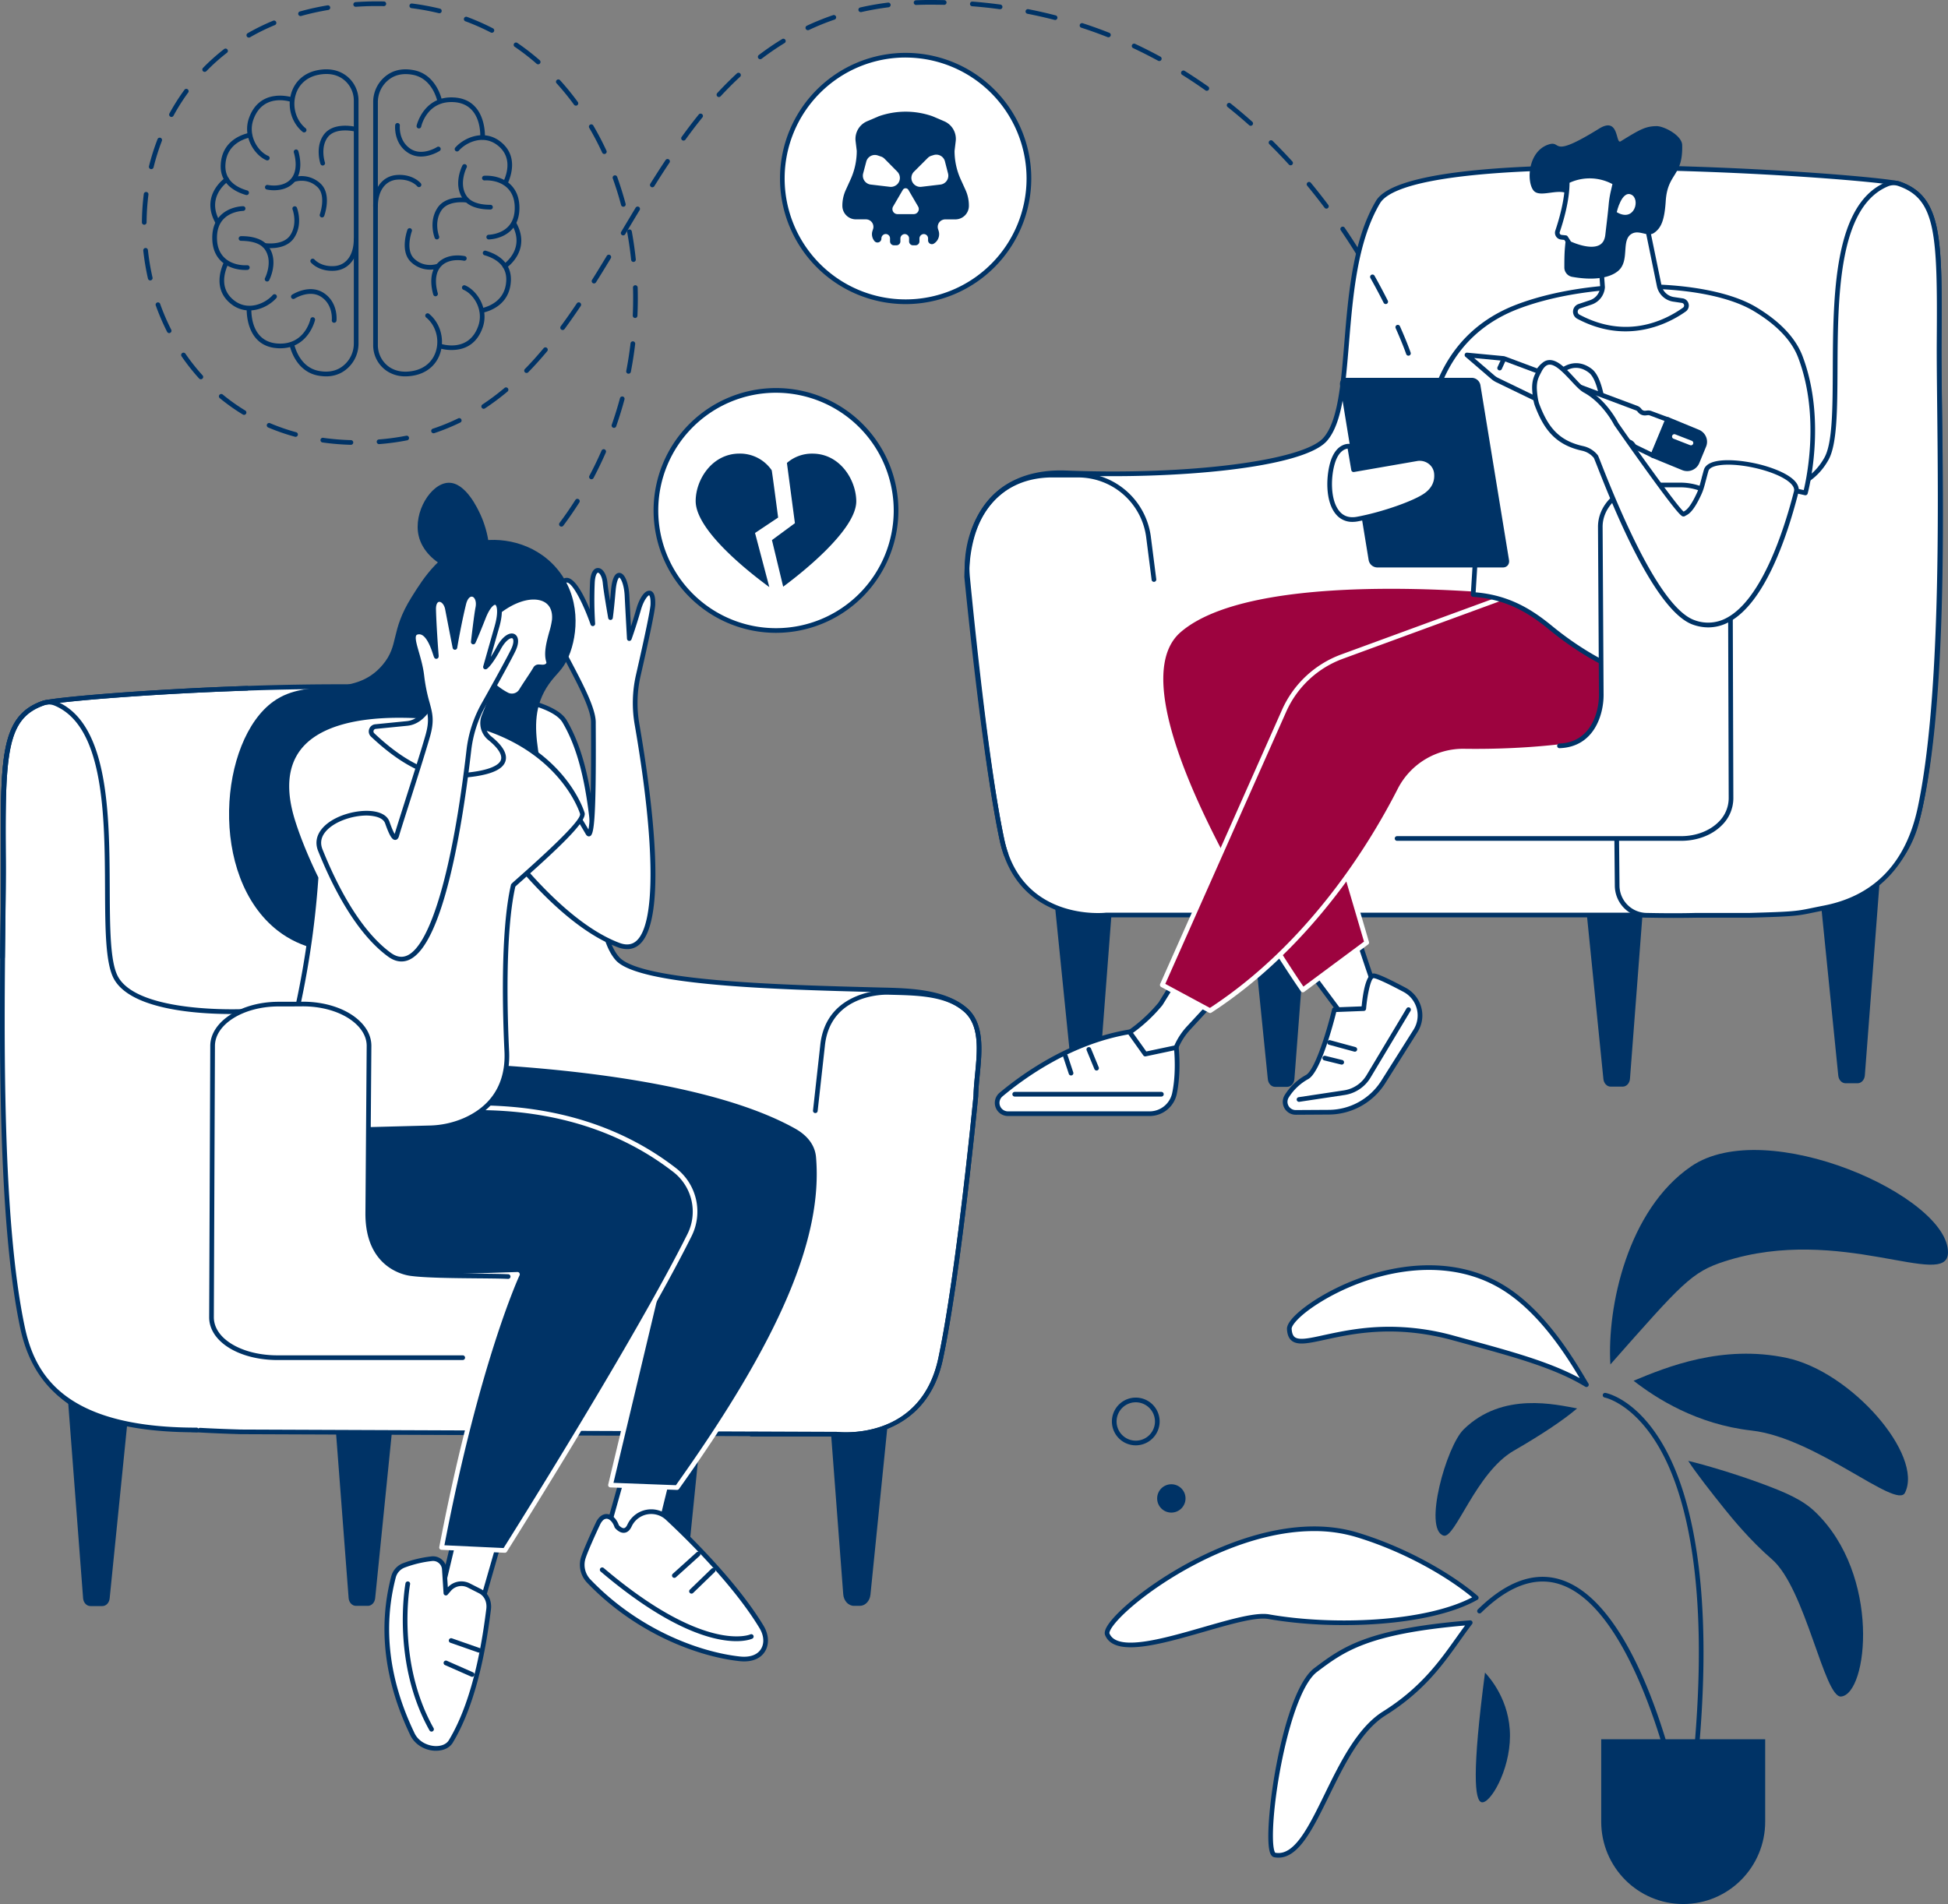 <svg xmlns="http://www.w3.org/2000/svg" viewBox="0 0 1871.91 1830"><rect x="0" y="0" width="1871.91" height="1830" fill="#808080" stroke="none"/><defs><style>.cls-1{fill:#036;}.cls-2{fill:#fff;}.cls-3{fill:#9d033f;}</style></defs><title>Practice Area - Mental Health [Converted]</title><g id="Illustration"><g id="Depression_counseling" data-name="Depression counseling"><path class="cls-1" d="M855.45,1344.52l-19,188.14c-.62,6.14-5,10.76-10.28,10.76h-5.56c-5.36,0-9.83-4.82-10.31-11.11L793.65,1313Z"/><path class="cls-1" d="M379.81,1344.52l-19.3,191.58c-.43,4.18-3.43,7.32-7,7.32H342c-3.64,0-6.68-3.28-7-7.55L318,1313Z"/><path class="cls-1" d="M676.68,1344.73l-19.3,191.58c-.42,4.18-3.42,7.32-7,7.32H638.86c-3.65,0-6.69-3.28-7-7.56l-17-222.85Z"/><path class="cls-1" d="M124.67,1344.73l-19.3,191.58c-.42,4.18-3.42,7.32-7,7.32H86.85c-3.65,0-6.69-3.28-7-7.56l-17-222.85Z"/><path class="cls-2" d="M937.73,1053.46c.46-27,11.09-64.42-9.88-82.77-21.64-18.93-58.8-18.68-85.75-19.39-96.28-2.51-228-6.17-248.84-30-30.69-35.07-9.29-158-50.73-228-34-57.5-480.34-24.67-500.84-17.53C3.27,689.1,2.54,724.89,3.27,826.89c.63,86.85-8.47,341.18,24.08,463.2a102.81,102.81,0,0,0,76.2,73.86c27.6,6.33,67.34,10.5,127.7,12.26l572.45,2.25s82.68,10,100.21-72.65S937.73,1053.46,937.73,1053.46Z"/><path class="cls-1" d="M811.4,1381c-4.33,0-7.16-.26-7.82-.33l-572.34-2.25c-58.24-1.69-99-5.61-128.19-12.32a104.79,104.79,0,0,1-77.87-75.47C-1.94,1189-.25,998,.76,883.9c.2-22.71.37-42.32.26-57C.31,728.55,0,687.85,41,673.61,51.11,670.08,167.32,660,287,658c107.22-1.72,238.92,2.78,257.46,34.11,22.27,37.65,26.58,90,30.37,136.24,3.33,40.55,6.21,75.57,20.11,91.45,20.4,23.31,156.89,26.87,247.21,29.23l4.75.12c27.36.64,61.42,1.45,82.42,19.83,16.91,14.79,14.36,41.09,12.11,64.3-.69,7.17-1.35,14-1.46,20.2a1,1,0,0,1,0,.17c-.16,1.7-16.49,170.75-33.86,252.6C891.62,1374.6,833,1381,811.4,1381ZM325.51,662.19q-18.51,0-38.43.32C167.8,664.44,52.39,674.39,42.43,677.86c-36.16,12.58-37.65,45.82-36.91,149,.11,14.72-.07,34.34-.27,57.06-1,113.89-2.69,304.5,24.27,405.58a100.34,100.34,0,0,0,74.53,72.25c28.94,6.64,69.38,10.52,127.27,12.2l572.39,2.25.26,0c3.3.4,80.85,8.77,97.74-70.89,17.16-80.86,33.33-247.34,33.78-252,.11-6.4.77-13.23,1.47-20.46,2.25-23.21,4.58-47.21-10.59-60.49-19.78-17.3-52.93-18.09-79.57-18.71l-4.76-.12c-96.55-2.53-228.78-6-250.47-30.77-14.88-17-17.81-52.7-21.21-94-3.76-45.72-8-97.54-29.77-134.31C528.2,673.46,452.3,662.19,325.51,662.19Zm612.22,391.27h0Z"/><path class="cls-1" d="M811.4,1381c-4.32,0-7.14-.26-7.82-.33H722a2.25,2.25,0,0,1,0-4.5h81.7l.27,0c3.3.4,80.85,8.77,97.74-70.89,17.31-81.6,33.62-250.4,33.79-252.1.1-6.25.76-13.11,1.46-20.37,2.25-23.21,4.58-47.21-10.59-60.49-17-14.91-44.42-15.59-68.57-16.19l-4.71-.12c-2.28-.08-55.45-1.08-60.45,49.44l-6.93,62.37a2.24,2.24,0,0,1-4.46-.5l6.92-62.34c5.4-54.7,64.46-53.54,65.05-53.46l4.69.11c24.91.62,53.15,1.32,71.42,17.31,16.91,14.79,14.36,41.09,12.11,64.3-.69,7.17-1.35,14-1.46,20.19-.17,1.88-16.5,170.93-33.87,252.78C891.62,1374.6,833,1381,811.4,1381Z"/><path class="cls-2" d="M21.55,1275.51c-26.81-127-17.68-365.1-18.28-448.62-.73-102,0-137.79,38.42-151.15l0,0a16.11,16.11,0,0,1,11.36.32l.9.38c74.94,32.67,34.9,222.64,57.47,263.42,20.61,37.23,122.82,32.25,122.82,32.25L208,1071.51l-3.36,278.28c-.17,14.83-15.94,24.6-15.94,24.6C71.13,1374.39,33.45,1331.84,21.55,1275.51Z"/><path class="cls-1" d="M188.7,1376.63c-102.42,0-154.65-31-169.35-100.65C-2.47,1172.66-.53,994.87.63,888.65c.27-24.71.51-46,.39-61.75-.7-98.35-1-139,39.93-153.29a18.39,18.39,0,0,1,13,.35l1,.4c49.79,21.71,50.19,109.37,50.51,179.8.18,37.93.33,70.68,8,84.59,19.69,35.58,119.73,31.14,120.74,31.09a2.25,2.25,0,0,1,.22,4.49c-4.23.21-103.86,4.62-124.9-33.4-8.26-14.92-8.41-48.21-8.59-86.75-.31-69.13-.71-155.16-47.81-175.7-.28-.12-.55-.24-.84-.35a13.85,13.85,0,0,0-9.78-.29c-36.2,12.6-37.69,45.84-36.95,149,.11,15.73-.12,37.1-.39,61.83C4,994.74,2,1172.21,23.75,1275.05c9.55,45.2,36.92,97.09,165,97.09a2.25,2.25,0,1,1,0,4.49Z"/><path class="cls-1" d="M2.36,922.28h0A2.25,2.25,0,0,1,.11,920c.12-10,.25-19.69.37-28.85.36-25.78.66-48,.54-64.25C.31,728.55,0,687.85,41,673.61c9.68-3.36,98.34-11,196.32-14.34a2.2,2.2,0,0,1,2.32,2.17,2.25,2.25,0,0,1-2.17,2.32c-100.5,3.39-186.58,11.17-195,14.1-36.16,12.58-37.65,45.82-36.91,149,.12,16.26-.19,38.54-.54,64.34-.12,9.16-.25,18.8-.38,28.84A2.25,2.25,0,0,1,2.36,922.28Z"/><path class="cls-2" d="M652.81,1395.81c-1.28,1.63-27,107.82-27,107.82l-43.19-28.74,24.88-88.41Z"/><path class="cls-1" d="M625.8,1505.88a2.24,2.24,0,0,1-1.25-.38l-43.19-28.73a2.26,2.26,0,0,1-.92-2.48l24.89-88.41a2.26,2.26,0,0,1,2.62-1.6l45.31,9.33a2.25,2.25,0,0,1,1.52,3.29c-1.54,3.92-16.84,66.15-26.8,107.26a2.25,2.25,0,0,1-1.36,1.56A2.17,2.17,0,0,1,625.8,1505.88Zm-40.59-32,39.16,26c17.87-73.71,23.61-95.71,25.58-102.46l-40.86-8.41Z"/><path class="cls-2" d="M605,1466.16a23,23,0,0,1,36.85-6.73c17.22,16,64.32,61.69,90,104.32,9.06,15,2.29,33.15-21.08,30.58-38.31-4.22-98-25.7-144.87-74.61a22.72,22.72,0,0,1-5.75-21.13c1.51-6.17,11.31-27.65,14.77-34.8a15.17,15.17,0,0,1,2.3-3.47c5.54-6.26,12.77-1.53,15.49,6.78C592.7,1467.1,600.23,1476.49,605,1466.16Z"/><path class="cls-1" d="M715.09,1596.82a42.92,42.92,0,0,1-4.58-.26c-40-4.4-99.44-26.49-146.24-75.28a24.88,24.88,0,0,1-6.32-23.22c1.65-6.69,12.12-29.42,14.93-35.25a17.26,17.26,0,0,1,2.65-4c2.56-2.9,5.78-4.13,9.06-3.46,4.28.89,8.12,4.93,10.1,10.6.91,1,3.11,3,4.93,2.77,1.49-.19,2.63-2,3.32-3.52a25.23,25.23,0,0,1,40.43-7.44c18.67,17.38,64.84,62.38,90.4,104.81,5.12,8.51,5.58,18.06,1.18,24.94C731.06,1593.6,724.1,1596.82,715.09,1596.82ZM582.84,1459.69a5.31,5.31,0,0,0-3.94,2.12,13,13,0,0,0-2,3c-3.57,7.41-13.17,28.52-14.61,34.37a20.39,20.39,0,0,0,5.2,19c46,47.91,104.25,69.6,143.48,73.92,9.45,1,16.61-1.44,20.16-7s3-13.16-1.24-20.19c-25.26-41.94-71.08-86.59-89.61-103.84a20.74,20.74,0,0,0-33.28,6h0c-1.7,3.7-4,5.75-6.86,6.1-4.83.62-8.79-4.15-9.23-4.69a2.12,2.12,0,0,1-.38-.71c-1.39-4.23-4.15-7.46-6.88-8A4.14,4.14,0,0,0,582.84,1459.69Zm22.15,6.47h0Z"/><path class="cls-1" d="M707.57,1577.36c-20.69,0-62.89-9.59-130.4-66.93a2.25,2.25,0,0,1,2.91-3.43c97.14,82.5,140.49,64.07,140.92,63.87a2.25,2.25,0,0,1,1.88,4.09C722.29,1575.23,717.31,1577.36,707.57,1577.36Z"/><path class="cls-1" d="M664.49,1531.67a2.25,2.25,0,0,1-1.56-3.87l20.68-20a2.25,2.25,0,1,1,3.12,3.23l-20.68,20A2.24,2.24,0,0,1,664.49,1531.67Z"/><path class="cls-1" d="M648,1516.52a2.25,2.25,0,0,1-1.5-3.92l22.68-20.46a2.25,2.25,0,1,1,3,3.34l-22.68,20.46A2.24,2.24,0,0,1,648,1516.52Z"/><polygon class="cls-2" points="483 1471.03 456.61 1562.98 423.22 1534.5 444.32 1445.87 483 1471.03"/><path class="cls-1" d="M456.61,1565.23a2.29,2.29,0,0,1-1.46-.54l-33.39-28.48A2.27,2.27,0,0,1,421,1534l21.1-88.63a2.25,2.25,0,0,1,1.35-1.57,2.28,2.28,0,0,1,2.06.2l38.69,25.16a2.26,2.26,0,0,1,.94,2.51l-26.39,91.95a2.27,2.27,0,0,1-1.52,1.53A2.05,2.05,0,0,1,456.61,1565.23Zm-30.88-31.55L455.42,1559l25-87-34.61-22.52Z"/><path class="cls-2" d="M469.57,1546.77c-3.74,28.86-12.1,86.85-36.32,127-6.5,10.75-29.4,8.65-36.9-6.93-15.63-32.48-34.86-87.26-18.19-151.19a16.24,16.24,0,0,1,9.7-11,110.55,110.55,0,0,1,26.95-6.5A10.89,10.89,0,0,1,427,1508.23l1.49,22.94,3.11-3.62a15.6,15.6,0,0,1,18.89-3.74l10.71,5.43C467.66,1532.51,470.5,1539.6,469.57,1546.77Z"/><path class="cls-1" d="M419,1682.68l-1.31,0c-10.09-.48-19.27-6.32-23.39-14.87-25-52-31.2-103.41-18.34-152.74a18.56,18.56,0,0,1,11-12.51,113.23,113.23,0,0,1,27.5-6.65,13.06,13.06,0,0,1,10,2.91,13.25,13.25,0,0,1,4.75,9.29l1.13,17.47a17.81,17.81,0,0,1,21.12-3.75l10.71,5.44c6.92,3.5,10.67,11.29,9.57,19.82-3,23.4-11.09,85.55-36.63,127.83C432.2,1679.82,426.22,1682.68,419,1682.68Zm-2.83-182.4a8.13,8.13,0,0,0-1.1.07,108.24,108.24,0,0,0-26.39,6.36,14.06,14.06,0,0,0-8.37,9.46c-12.58,48.27-6.51,98.62,18.05,149.66,4.14,8.61,13.11,12,19.54,12.33,6.11.3,11.12-1.8,13.4-5.6,25.05-41.47,33-102.94,36-126.08.87-6.72-1.87-12.56-7.14-15.23l-10.71-5.44a13.34,13.34,0,0,0-16.16,3.2l-3.12,3.62a2.21,2.21,0,0,1-2.41.67,2.24,2.24,0,0,1-1.53-2l-1.49-22.94a8.6,8.6,0,0,0-3.13-6.11A8.51,8.51,0,0,0,416.19,1500.28Zm53.38,46.49h0Z"/><path class="cls-1" d="M414.72,1664.28a2.24,2.24,0,0,1-2-1.15c-36.87-65.69-23.22-140.56-23.08-141.31a2.25,2.25,0,1,1,4.42.84c-.14.73-13.47,74,22.58,138.27a2.25,2.25,0,0,1-.86,3.06A2.21,2.21,0,0,1,414.72,1664.28Z"/><path class="cls-1" d="M460.22,1588.34a2.34,2.34,0,0,1-.74-.12l-26.69-9.33a2.25,2.25,0,0,1,1.48-4.25L461,1584a2.25,2.25,0,0,1-.74,4.37Z"/><path class="cls-1" d="M453.69,1611.63a2.21,2.21,0,0,1-.9-.19l-25.08-11.06a2.25,2.25,0,1,1,1.82-4.11l25.07,11.06a2.25,2.25,0,0,1-.91,4.3Z"/><path class="cls-1" d="M404.94,1018.78s246.06,0,360.34,64c11.48,6.42,20,16.16,21.13,29.26,5.76,67.93-22.51,158.74-135.76,317.68l-64-2.4,60-251.54-230.92-6.63Z"/><path class="cls-2" d="M650.65,1432h-.09l-64-2.41a2.23,2.23,0,0,1-2.1-2.76L643.81,1178l-228.16-6.54a2.23,2.23,0,0,1-2.17-2.08L402.7,1018.94a2.26,2.26,0,0,1,2.24-2.41c2.47,0,248,.74,361.44,64.33,13.49,7.55,21.19,18.28,22.27,31,6.71,79.14-35.28,177.58-136.17,319.18A2.27,2.27,0,0,1,650.65,1432Zm-61.14-6.8,60,2.26c99.72-140.14,141.25-237.38,134.65-315.2-1.2-14.14-11.53-22.75-20-27.49-106.45-59.64-331-63.49-356.83-63.74l10.46,146,228.89,6.56a2.26,2.26,0,0,1,2.12,2.77Z"/><path class="cls-1" d="M269.62,1053.15s-12.34,35.73-5.57,100.75c7.17,68.77,141.53,73.88,186.1,72.43l47-1.53s-38.25,81.78-72.81,262.51l60.79,2.84s125.06-198.1,177.43-303a50.38,50.38,0,0,0-14-62.33c-31-24.06-89.65-59.88-189.5-60.14C292.35,1064.26,269.62,1053.15,269.62,1053.15Z"/><path class="cls-2" d="M485.15,1492.4H485l-60.78-2.84a2.24,2.24,0,0,1-2.1-2.67c30.42-159.15,64.15-242.63,71.51-259.72l-43.44,1.41c-18.44.62-180.28,3.6-188.41-74.44-6.75-64.77,5.16-100.24,5.67-101.72a2.27,2.27,0,0,1,1.27-1.34,2.22,2.22,0,0,1,1.82,0c1,.45,25.76,10.9,188.55,11.31,75.1.19,139.32,20.59,190.88,60.61a52.75,52.75,0,0,1,14.59,65.11C612.77,1292,488.3,1489.37,487.05,1491.36A2.26,2.26,0,0,1,485.15,1492.4Zm-58.09-7.21,56.88,2.66c10.16-16.14,126.93-202.15,176.63-301.71a48.23,48.23,0,0,0-13.31-59.54c-50.76-39.41-114.06-59.48-188.14-59.67-140.2-.35-178.9-8.22-188-10.89-2.42,8.6-10.53,42.75-4.81,97.63,6.26,60.1,118.48,72.52,183.79,70.42l47-1.53a2.17,2.17,0,0,1,2,1,2.25,2.25,0,0,1,.16,2.19C498.83,1226.57,461,1308.64,427.06,1485.19Zm-157.44-432h0Z"/><path class="cls-2" d="M613.8,585.38c-5,17.24-9.06,28.36-9.06,28.36s-1.5-26.45-2.19-40.87c-1-20.68-11.06-30-13.23-5.13-1.71,19.63-2.68,25.84-2.68,25.84s-4.46-25.44-5.17-33.26c-1.27-14-11.42-18.25-12.27-.33a362.55,362.55,0,0,0,.41,39.48s-18.84-54.58-29.31-39.14c-7.83,11.54,6,35.52,8.49,42s-3.89-8.07-15.56-3.69c-10.92,4.1,36.78,69.88,36.93,95.36.17,29.87.84,117.21-5.31,106.62-29.81-51.33-42.68-58.78-42.68-58.78L465,786.09s63.89,97.54,129.46,122.23c53.17,20,28.78-148.1,17.78-211.74a120.11,120.11,0,0,1,1.09-47.27c5.68-24.82,13.8-61.34,14-68.27C628.05,562.27,618.32,569.66,613.8,585.38Z"/><path class="cls-1" d="M602.64,912.22a25.53,25.53,0,0,1-9-1.8c-65.5-24.66-127.92-119.09-130.54-123.1a2.26,2.26,0,0,1,.5-3L520.8,740.1a2.26,2.26,0,0,1,2.5-.17c.54.31,13.33,8.1,42.16,57.3,2-9.74,2.8-43.55,2.47-100.77l0-2.41c-.07-12.23-12-34.87-22.46-54.85-11.43-21.78-17.8-34.37-15.68-39.94a4.47,4.47,0,0,1,2.67-2.69,14,14,0,0,1,11.51.53c-4.8-10.4-12.37-27.92-5.51-38,2.37-3.48,5.08-3.92,6.94-3.68,7.76,1,16.08,17.61,21.35,30.25-.18-7.08-.23-16.19.23-25.74.59-12.51,5.45-14,7.52-14h.11c4.54,0,8.37,6,9.12,14.23.32,3.46,1.39,10.52,2.48,17.23.27-2.81.57-6.06.89-9.79q1.49-17,8-17c5.92.12,9.17,11.59,9.67,22.2.4,8.19,1.06,20.38,1.55,29.31,1.49-4.6,3.33-10.49,5.3-17.32,2.61-9.09,7.65-17.83,13-17,3.64.58,5.33,5.09,5,13.4-.25,6.92-7.81,41.17-14.11,68.69a117.35,117.35,0,0,0-1.06,46.39c11.94,69.13,27.77,188.59-.41,211.89A17.43,17.43,0,0,1,602.64,912.22ZM468,786.58c8.93,13.15,67.85,97.28,127.21,119.64,6.48,2.43,11.69,1.91,15.94-1.6,19-15.72,18.58-93.36-1.17-207.66a121.88,121.88,0,0,1,1.12-48.15c8.84-38.63,13.81-62.73,14-67.85.27-7.65-1.29-8.81-1.3-8.82-1,0-5.11,4.27-7.87,13.86-4.93,17.12-9.07,28.41-9.11,28.52A2.29,2.29,0,0,1,604.4,616a2.26,2.26,0,0,1-1.91-2.1c0-.27-1.5-26.63-2.19-40.89-.56-11.83-4-17.7-5.28-17.93,0,0-2.45,1.39-3.46,12.89-1.69,19.48-2.66,25.73-2.7,26a2.25,2.25,0,0,1-2.2,1.9h0a2.26,2.26,0,0,1-2.22-1.86c-.18-1.05-4.48-25.63-5.19-33.45-.61-6.68-3.33-10.14-4.64-10.14h0c-.87,0-2.77,2.42-3.12,9.72a363,363,0,0,0,.4,39.2,2.25,2.25,0,0,1-4.37.91c-5.61-16.26-16.36-39.53-22.69-40.37-.36-.05-1.32-.17-2.63,1.75-5.79,8.54,2.58,26.53,6.6,35.18.94,2,1.68,3.62,2.13,4.8.63,1.64,1.27,3.34-.38,4.39s-2.93-.3-3.64-1c-3-3.06-7.15-6.3-12.85-4.16-2.2,2.79,8.4,23,15.42,36.33,10.73,20.43,22.89,43.59,23,56.92v2.4c.58,97.93-2.07,106.23-5.86,107.27-.66.18-2.34.35-3.65-1.91-24-41.28-36.95-53.95-40.72-57.09ZM613.8,585.38h0Z"/><path class="cls-1" d="M534.49,545.75c-21.42-24.65-54.19-30.7-79.14-24.69-31.58,7.59-48.2,34.2-59.93,53-20.72,33.18-11.59,45.7-27.66,64.85-28.47,33.91-70.77,10.87-104.95,35.24-52.13,37.16-63.08,168.38,4.33,220.53,44.95,34.78,108.09,17.39,125.27,12.66C444.54,893,510.16,850.44,521.22,790.43c9.15-49.63-22.43-92.11,6.34-133.06,7.33-10.43,13.22-13.14,18.83-26.29C555.49,609.73,558.51,573.4,534.49,545.75Z"/><path class="cls-1" d="M463.42,547.47c12-9.11,5.43-37.25-1.58-52.54C459.22,489.2,447.47,463.56,431,464c-17,.49-34,28.39-28.67,51.07C409,543.46,449.41,558.14,463.42,547.47Z"/><path class="cls-2" d="M268.23,1042.83A34.53,34.53,0,0,0,301.32,1087L412.51,1084a90.44,90.44,0,0,0,34.55-7.56c31.24-14,41.24-39.52,39.94-66-2.24-45.61-3.36-117.87,6.15-159.4.26-1.17,68.37-58.18,66.49-69.16-.48-2.75-27.64-86.43-156-93.72-89.17-5.06-146.88,22-122.26,100.87,8.61,27.6,22.35,54.84,22.35,54.84a858.54,858.54,0,0,1-21.48,140.43Z"/><path class="cls-1" d="M301.38,1089.2a36.77,36.77,0,0,1-35.32-46.94l14-58.45A859.76,859.76,0,0,0,301.4,844.35c-2-4-14.32-29.32-22.21-54.62-9.47-30.35-7.33-54.63,6.36-72.18,18.72-24,59.59-34.93,118.17-31.6,132.48,7.51,158,94.71,158.13,95.58,1.22,7.1-15.35,25-59.07,63.8-3.5,3.11-6.58,5.84-7.57,6.8-10.17,45.19-7.56,125.64-6,158.23,1.08,22.17-5.19,52-41.27,68.15a92.11,92.11,0,0,1-35.42,7.76Zm82.34-399.34c-46.47,0-79,10.4-94.63,30.46-12.72,16.31-14.61,39.21-5.6,68.07,8.45,27.11,22.07,54.22,22.21,54.49a2.26,2.26,0,0,1,.23,1.17,862.89,862.89,0,0,1-21.53,140.8l-14,58.5,0,.1a32.28,32.28,0,0,0,30.94,41.25l111.12-2.93a87.69,87.69,0,0,0,33.69-7.36c33.76-15.13,39.63-43.06,38.61-63.83-1.61-32.91-4.24-114.39,6.2-160,.22-1,.22-1,8.84-8.6,39.08-34.69,58.47-54.77,57.63-59.68-.18-.81-26-84.6-153.95-91.86Q393.21,689.86,383.72,689.86Zm-115.49,353h0Z"/><path class="cls-2" d="M451.11,621.33c-.69,1.25-20.12,29.38-38.42,58.19-5.15,8.1-12,14.89-21.6,15.84l-30.26,3a4.66,4.66,0,0,0-2.76,8c13.68,12.93,45.67,41.21,80.11,39.33,63.35-3.46,46.91-24.5,32.52-36.15a18.66,18.66,0,0,1-5.54-21.48c3.7-9.22,8.37-20.87,11-27.61a62.31,62.31,0,0,0,10.94,7.29,10.52,10.52,0,0,0,13.67-3.7c4.58-7.53,11.33-17,13.72-21.35a3.37,3.37,0,0,1,2.94-1.76c2.91,0,5.87,1,8.66-1.35a3.59,3.59,0,0,0,1-3.89c-3.85-12,4.72-30.12,5.55-39.88C535.71,560.78,481,567.17,451.11,621.33Z"/><path class="cls-1" d="M434.88,748c-23.91,0-50.24-13.45-78.35-40a6.81,6.81,0,0,1-1.79-7.23,6.88,6.88,0,0,1,5.87-4.66l30.26-3c7.55-.75,14.07-5.59,19.92-14.81,13.43-21.13,27.5-42,34.27-52,2.15-3.19,3.85-5.71,4.09-6.1,20.46-37.07,52.66-53.15,72-47.3,9.8,3,14.84,11.39,13.84,23.08-.29,3.49-1.5,7.88-2.77,12.53-2.45,9-5.23,19.12-2.88,26.47a5.82,5.82,0,0,1-1.74,6.31c-2.84,2.36-5.82,2.13-8.22,2-.62,0-1.25-.11-1.86-.09a1.15,1.15,0,0,0-1,.59c-1.28,2.33-3.66,5.92-6.42,10.07-2.42,3.64-5.17,7.78-7.35,11.37a12.82,12.82,0,0,1-16.63,4.53,62.16,62.16,0,0,1-8.92-5.66c-2.74,6.87-6.71,16.77-9.94,24.82a16.34,16.34,0,0,0,4.87,18.89c11.18,9,15.73,17.09,13.53,23.9-3,9.36-18.51,14.67-47.34,16.24C437.17,748,436,748,434.88,748Zm18.2-125.62c-.22.41-1.21,1.87-4.29,6.43-6.76,10-20.81,30.79-34.2,51.88-6.65,10.46-14.26,16-23.27,16.87l-30.27,3a2.42,2.42,0,0,0-1.43,4.15c28.52,27,54.92,40,78.44,38.71,34.59-1.89,42-9,43.3-13.13,1.53-4.73-2.76-11.49-12.08-19a20.83,20.83,0,0,1-6.21-24.07c3.7-9.21,8.37-20.86,11-27.6a2.23,2.23,0,0,1,1.53-1.35,2.3,2.3,0,0,1,2,.44,59.86,59.86,0,0,0,10.54,7,8.25,8.25,0,0,0,10.72-2.87c2.22-3.66,5-7.84,7.44-11.52,2.59-3.9,5-7.58,6.23-9.74a5.61,5.61,0,0,1,4.9-2.92,20.61,20.61,0,0,1,2.22.1c2.28.16,3.64.2,5-.94a1.4,1.4,0,0,0,.33-1.48c-2.76-8.62.21-19.46,2.82-29a75,75,0,0,0,2.63-11.73c.82-9.53-3-16.06-10.66-18.4C502.59,572,472.19,587.8,453.08,622.42Zm-2-1.09h0Z"/><path class="cls-1" d="M473.65,660.61a2.22,2.22,0,0,1-1.27-.4,43.3,43.3,0,0,1-17.09-23.93,2.25,2.25,0,0,1,4.39-1,39.42,39.42,0,0,0,15.24,21.22,2.25,2.25,0,0,1-1.27,4.11Z"/><path class="cls-2" d="M479.14,623c-8.48,15.65-12.63,18-12.63,18s6.9-24.56,10.87-38.26c7.69-26.53-3.7-32.5-12.75-9.51-7.15,18.14-9.82,23.76-9.82,23.76s2.86-25.32,4.37-32.93c2.7-13.61-9.88-19-13.61-3.63-4.9,20.15-8.46,41.77-8.46,41.77s-5.17-26.36-7.19-37c-2.14-11.29-13.64-13.12-13.29.63.39,15,2,37.16,2.55,44s-4.61-23.49-17-22.5c-11.62.93.55,19.68,3.14,42.11,3.7,32,12.54,34.1,5.54,58.29-8.22,28.36-26.36,83.53-29.67,95.17-1.58,5.57-5.11-1.25-9-12.38-7.11-20.29-76.54-3.92-64.35,26.55C321.87,852.31,344,895.37,374,917.44c45.39,33.39,69.15-132.57,76.45-195.87a118.08,118.08,0,0,1,14.3-44.51c12.42-22,25.73-46.37,28.62-52.59C500.43,609.32,489.06,604.68,479.14,623Z"/><path class="cls-1" d="M385.72,924.09c-4.3,0-8.66-1.62-13-4.84-31-22.79-53.52-67.67-67-101.31-3-7.41-1.77-14.72,3.45-21.16,10.74-13.25,35.32-19.51,50.65-16.85,7.67,1.33,12.67,4.75,14.46,9.87,2.44,7,4,10.2,5,11.72,1.53-5.24,5.14-16.57,9.64-30.73,6.67-20.92,15-47,19.8-63.66,4.18-14.44,2.5-20.6-.28-30.8a163.6,163.6,0,0,1-5.33-26.6c-.92-8-3.06-15.38-4.94-21.93-2.65-9.2-4.56-15.85-1.83-19.79a7.16,7.16,0,0,1,5.68-2.89c6.35-.49,10.89,5.14,14,11.23-.63-9.41-1.32-21.3-1.56-30.45-.21-8.25,3.5-11.6,7-12,4.11-.45,9.27,3.23,10.72,10.88,1.13,5.94,3.24,16.78,4.88,25.19,1.52-8.13,3.77-19.35,6.37-30.07,2.28-9.37,7.55-11.69,11.37-10.87,4.51,1,8.36,6.76,6.63,15.47-.66,3.35-1.61,10.29-2.44,16.92,1-2.58,2.24-5.57,3.59-9,4.46-11.31,10-17.06,14.86-15.41,5.5,1.87,6.32,12,2.15,26.38-2.3,7.93-5.61,19.62-8,28,1.58-2.4,3.44-5.49,5.61-9.48,6.21-11.46,13.11-14.52,17.2-12.46,3.17,1.6,5.35,6.74,1.05,16-2.77,6-15.64,29.62-28.7,52.75a115,115,0,0,0-14,43.65c-7.93,68.69-26.23,186.11-59.75,200.71A17.94,17.94,0,0,1,385.72,924.09ZM352.26,783.82c-13.79,0-31.54,5.83-39.62,15.79-4.19,5.17-5.12,10.77-2.76,16.66,13.24,33.09,35.34,77.2,65.46,99.36,5.56,4.08,10.73,5,15.82,2.78,22.63-9.86,44-83.55,57.07-197.1A119.41,119.41,0,0,1,462.81,676c13-23.05,25.8-46.57,28.53-52.43s2.21-9.47,1-10.07c-1.5-.75-6.33,1.57-11.22,10.59-8.37,15.42-12.7,18.46-13.49,18.92a2.24,2.24,0,0,1-2.5-.17,2.28,2.28,0,0,1-.79-2.39c.07-.24,7-24.72,10.88-38.27,4.2-14.49,2-20.45.72-20.88-1-.33-5,2.07-9.22,12.81-7.1,18-9.77,23.67-9.88,23.9a2.29,2.29,0,0,1-2.65,1.2,2.26,2.26,0,0,1-1.62-2.42c.12-1,2.89-25.5,4.4-33.11,1.12-5.62-.79-9.66-3.19-10.19-2-.42-4.61,1.72-6,7.53-4.82,19.84-8.39,41.39-8.43,41.61a2.24,2.24,0,0,1-2.18,1.88h0a2.25,2.25,0,0,1-2.2-1.81s-5.17-26.38-7.19-37c-.9-4.76-3.72-7.48-5.82-7.24-1.94.2-3.12,3.11-3,7.39.38,14.92,2,37.25,2.54,43.89.07.82.25,3-1.81,3.4s-2.6-1.28-3.36-3.63c-1.62-5.05-6.53-20.5-13.93-19.85-1.77.14-2.21.76-2.35,1-1.51,2.19.42,8.89,2.46,16,1.84,6.38,4.12,14.33,5.09,22.65a159.67,159.67,0,0,0,5.2,25.94c2.89,10.59,4.79,17.58.26,33.23-4.85,16.76-13.16,42.83-19.83,63.78-4.55,14.3-8.49,26.64-9.83,31.39-.84,2.92-2.4,3.57-3.56,3.61h-.11c-2.58,0-5-2.69-9.63-15.87-1.55-4.41-6.83-6.2-11-6.93A40.12,40.12,0,0,0,352.26,783.82Z"/><path class="cls-2" d="M354.61,1005.44l-1.22,161.2c0,48.59,33.08,56.21,40.59,57.34,27.52,4.15,101.94,6.8,101.94,6.8l-14.53,36.67-12.94,37.46H266.64c-35.08,0-63.49-16.6-63.4-38.84l1.06-260.85c.09-22.06,28.2-40,63-40.09,7.57,0,15.14,0,22.7-.08C325.66,964.62,354.79,982.89,354.61,1005.44Z"/><path class="cls-1" d="M444.65,1307.16h-178c-23.13,0-44-7.09-55.81-19-6.47-6.5-9.88-14.16-9.84-22.15l1.06-260.85c.1-23.19,29.36-42.18,65.22-42.33,7.57,0,15.13,0,22.69-.08,22.89-.22,44,6.94,56.36,19.29,7,6.93,10.61,15,10.54,23.37l-1.22,161.19c0,45.72,29.6,53.74,38.67,55.1,13.24,2,41.63,2.25,64.44,2.45,12.31.11,22.94.21,29.55.54a2.25,2.25,0,1,1-.22,4.49c-6.52-.33-17.11-.42-29.37-.53-22.95-.2-51.52-.46-65.07-2.5-7.1-1.07-42.5-9-42.5-59.57l1.22-161.2c.06-7.13-3.13-14.09-9.21-20.15-11.57-11.52-31.54-18.22-53.14-18-7.57.09-15.15.05-22.72.08-33.41.14-60.65,17.12-60.74,37.85l-1.07,260.85c0,6.77,2.93,13.32,8.53,19,11,11,30.67,17.63,52.63,17.63h178a2.25,2.25,0,0,1,0,4.5Z"/><path class="cls-1" d="M434,336.4a41.26,41.26,0,0,1-11.93-1.71,2.25,2.25,0,0,1,1.44-4.26c1.09.37,26.93,8.72,36.05-17.08,5.52-15.59-4.58-30.81-14.24-34.86a2.25,2.25,0,0,1,1.74-4.15c11.3,4.74,23.13,22.44,16.75,40.5S444,336.4,434,336.4Z"/><path class="cls-1" d="M463.17,300.69a2.25,2.25,0,0,1-.48-4.45c6.87-1.51,23-7.13,23.79-26.62.63-15-11.05-21.51-21-24.34a2.25,2.25,0,0,1,1.24-4.32c9.39,2.68,25,10,24.22,28.85-1,22.62-19.42,29.09-27.32,30.83A2.61,2.61,0,0,1,463.17,300.69Z"/><path class="cls-1" d="M485.24,258a2.25,2.25,0,0,1-1.31-4.08c2.16-1.54,20.7-15.59,8-38a2.25,2.25,0,0,1,3.91-2.23c14.68,25.8-6.79,42.07-9.28,43.84A2.26,2.26,0,0,1,485.24,258Z"/><path class="cls-1" d="M469.51,230.12a2.25,2.25,0,0,1,0-4.49c.12,0,11.48-.2,18.8-7.83,4.45-4.65,6.57-11.15,6.3-19.33-.25-7.7-2.78-13.81-7.5-18.18-5.15-4.76-13-7.28-21.53-6.88a2.25,2.25,0,0,1-.21-4.5c9.72-.43,18.77,2.5,24.79,8.08,5.64,5.21,8.65,12.39,8.94,21.33.31,9.46-2.24,17.07-7.58,22.62-8.66,9-21.44,9.18-22,9.18Z"/><path class="cls-1" d="M485.64,178.13a2.21,2.21,0,0,1-1-.22,2.26,2.26,0,0,1-1.07-3c4.09-8.61,8.73-24.7-6.06-35.71-13.17-9.8-29.35-2.61-36.62,5.62a2.25,2.25,0,0,1-3.37-3c8.41-9.52,27.21-17.75,42.67-6.25,18,13.41,11.21,33.32,7.44,41.25A2.25,2.25,0,0,1,485.64,178.13Z"/><path class="cls-1" d="M463.75,134.12h-.08a2.24,2.24,0,0,1-2.17-2.33c.18-5.33-.18-32-25.27-33.62-25.7-1.6-31.25,22.5-31.48,23.53a2.25,2.25,0,0,1-4.39-1c.06-.28,6.72-28.91,36.15-27C466.37,95.57,466.12,128.23,466,132A2.25,2.25,0,0,1,463.75,134.12Z"/><path class="cls-1" d="M389.53,361.72a31.7,31.7,0,0,1-17.34-4.85,29.73,29.73,0,0,1-13.58-25.35V98.34a31.84,31.84,0,0,1,16-27.93c6.51-3.63,14.2-4.66,22.83-3,20.71,3.88,26.44,25.24,27.38,29.48a2.25,2.25,0,0,1-4.39,1c-.83-3.76-5.89-22.67-23.82-26-7.57-1.42-14.24-.56-19.81,2.55a27.35,27.35,0,0,0-13.69,24V331.52a25.6,25.6,0,0,0,11.49,21.56c6.21,3.94,13.79,5.07,22.54,3.37,11.39-2.23,19.47-9.66,22.17-20.4,2.86-11.36-1.09-23.79-9.83-30.93a2.25,2.25,0,0,1,2.85-3.49c10.06,8.23,14.62,22.5,11.34,35.52-3.14,12.5-12.5,21.14-25.67,23.71A44.42,44.42,0,0,1,389.53,361.72Z"/><path class="cls-1" d="M360.85,200.42h0a2.23,2.23,0,0,1-2.24-2.26c.09-17.4,9.16-29.2,23.12-30,15.09-.91,22.33,7.65,22.63,8a2.25,2.25,0,0,1-3.47,2.87c-.26-.31-6.18-7.17-18.89-6.39-11.58.71-18.82,10.51-18.89,25.59A2.25,2.25,0,0,1,360.85,200.42Z"/><path class="cls-1" d="M413.36,259.16a26.37,26.37,0,0,1-18.54-7.42c-10.71-10.32-3.63-30-3.32-30.87a2.25,2.25,0,1,1,4.22,1.55c-.07.18-6.38,17.8,2.22,26.08,9.63,9.27,21.39,5.36,21.88,5.19a2.25,2.25,0,1,1,1.47,4.25A25,25,0,0,1,413.36,259.16Z"/><path class="cls-1" d="M418.53,284.77a2.26,2.26,0,0,1-2.16-1.61c-1.39-4.64-5.19-20.55,4.37-30.45,9.8-10.16,25.41-6.66,26.07-6.51a2.25,2.25,0,0,1-1,4.38c-.14,0-13.81-3.05-21.82,5.25-7.85,8.15-4.5,22-3.29,26a2.25,2.25,0,0,1-1.51,2.8A2,2,0,0,1,418.53,284.77Z"/><path class="cls-1" d="M471.2,201.36c-8.75,0-20.29-1.75-26.2-10-10-13.93-1-31.63-.6-32.38a2.25,2.25,0,0,1,4,2.07c-.09.16-8.1,16,.26,27.69,4.8,6.69,14.85,8.12,22.54,8.12h.26a2.25,2.25,0,0,1,0,4.49Z"/><path class="cls-1" d="M419.83,230.11a2.23,2.23,0,0,1-2.09-1.43c-.25-.63-6-15.59,2.55-28.73,7.14-11,22.34-10.5,28.53-9.78a2.25,2.25,0,1,1-.52,4.47c-4.19-.49-18.31-1.38-24.24,7.76-7.28,11.22-2.19,24.5-2.14,24.64a2.24,2.24,0,0,1-1.27,2.91A2.17,2.17,0,0,1,419.83,230.11Z"/><path class="cls-1" d="M404.58,150.44a22.54,22.54,0,0,1-12.82-3.82c-13.68-9.19-12.09-25.77-12-26.47a2.25,2.25,0,0,1,4.47.47c-.06.64-1.31,14.62,10.06,22.27s25.66-1.54,25.8-1.63a2.25,2.25,0,0,1,2.45,3.77C422,145.34,414,150.44,404.58,150.44Z"/><path class="cls-1" d="M256.83,154.17A2.21,2.21,0,0,1,256,154c-11.3-4.74-23.14-22.44-16.75-40.5,10.62-30,41.43-20,41.74-19.85a2.25,2.25,0,0,1-1.44,4.26c-1.1-.37-26.93-8.72-36.06,17.09-5.51,15.58,4.58,30.8,14.25,34.85a2.25,2.25,0,0,1-.87,4.32Z"/><path class="cls-1" d="M236.93,187.47a2.57,2.57,0,0,1-.62-.08c-9.39-2.69-25-10-24.22-28.86,1-22.61,19.42-29.09,27.31-30.82a2.25,2.25,0,1,1,1,4.39c-6.88,1.51-23,7.13-23.79,26.62-.63,15,11,21.51,21,24.34a2.25,2.25,0,0,1-.61,4.41Z"/><path class="cls-1" d="M209.19,215.79a2.23,2.23,0,0,1-1.95-1.14c-14.68-25.8,6.79-42.07,9.28-43.84a2.25,2.25,0,1,1,2.6,3.67c-2.15,1.53-20.69,15.58-8,38a2.25,2.25,0,0,1-1.95,3.36Z"/><path class="cls-1" d="M235.79,259.47c-9,0-17.24-2.91-22.88-8.11S204.27,239,204,230c-.31-9.46,2.24-17.07,7.59-22.62,8.66-9,21.43-9.18,22-9.18a2.23,2.23,0,0,1,2.26,2.23,2.25,2.25,0,0,1-2.23,2.27c-.11,0-11.47.19-18.79,7.83-4.45,4.64-6.57,11.14-6.3,19.32.25,7.7,2.77,13.82,7.5,18.18,5.15,4.77,13,7.28,21.53,6.89a2.21,2.21,0,0,1,2.35,2.14,2.25,2.25,0,0,1-2.14,2.35C237.07,259.46,236.43,259.47,235.79,259.47Z"/><path class="cls-1" d="M239.61,298.37a27.7,27.7,0,0,1-16.79-5.62c-18-13.41-11.2-33.31-7.44-41.25a2.25,2.25,0,0,1,4.07,1.93c-4.09,8.61-8.74,24.7,6.06,35.71,13.17,9.8,29.35,2.62,36.62-5.61a2.25,2.25,0,1,1,3.37,3C260,292.71,250.12,298.37,239.61,298.37Z"/><path class="cls-1" d="M269.26,334.75c-.88,0-1.79,0-2.72-.09-29.85-1.89-29.6-34.55-29.47-38.27a2.19,2.19,0,0,1,2.32-2.17,2.26,2.26,0,0,1,2.17,2.33c-.18,5.33.18,32,25.27,33.62,25.73,1.66,31.25-22.49,31.47-23.52a2.25,2.25,0,0,1,4.4,1C302.64,307.89,296.44,334.75,269.26,334.75Z"/><path class="cls-1" d="M313.29,361.72a41.39,41.39,0,0,1-7.67-.75c-20.71-3.88-26.45-25.23-27.39-29.47a2.25,2.25,0,0,1,4.4-1c.83,3.75,5.89,22.66,23.82,26,7.57,1.42,14.23.56,19.8-2.54A27.34,27.34,0,0,0,340,330V96.83a25.59,25.59,0,0,0-11.5-21.56c-6.2-4-13.78-5.08-22.53-3.37-11.39,2.22-19.47,9.65-22.17,20.39-2.86,11.36,1.09,23.79,9.82,30.94a2.25,2.25,0,1,1-2.85,3.48c-10.05-8.23-14.61-22.5-11.33-35.51,3.14-12.5,12.5-21.15,25.67-23.72,9.91-1.93,18.6-.59,25.8,4a29.72,29.72,0,0,1,13.59,25.36V330a31.86,31.86,0,0,1-16,27.93A30.65,30.65,0,0,1,313.29,361.72Z"/><path class="cls-1" d="M319.1,260.3c-13.58,0-20.11-7.73-20.39-8.08a2.25,2.25,0,0,1,3.46-2.87c.25.3,6.18,7.16,18.9,6.39,11.57-.7,18.81-10.51,18.89-25.58a2.25,2.25,0,0,1,2.25-2.24h0a2.26,2.26,0,0,1,2.24,2.26c-.09,17.4-9.16,29.2-23.12,30.05C320.57,260.28,319.82,260.3,319.1,260.3Z"/><path class="cls-1" d="M309.45,209a2.28,2.28,0,0,1-.77-.14,2.25,2.25,0,0,1-1.34-2.89c.06-.17,6.37-17.8-2.22-26.08-9.63-9.26-21.39-5.35-21.88-5.18a2.25,2.25,0,1,1-1.47-4.25,26.69,26.69,0,0,1,26.46,6.19c10.72,10.32,3.64,30,3.33,30.87A2.25,2.25,0,0,1,309.45,209Z"/><path class="cls-1" d="M263.32,182.85a33,33,0,0,1-7.07-.71,2.25,2.25,0,0,1,1-4.38c.14,0,13.81,3.06,21.81-5.25,7.86-8.15,4.51-22,3.29-26a2.25,2.25,0,0,1,4.31-1.29c1.39,4.64,5.19,20.55-4.36,30.45C276.59,181.58,268.87,182.85,263.32,182.85Z"/><path class="cls-1" d="M256.66,270.56a2.25,2.25,0,0,1-2-3.28c.08-.16,8.09-16-.26-27.68-4.85-6.77-15.07-8.06-22.79-8.12h0a2.25,2.25,0,0,1,0-4.5c8.72-.13,20.5,1.67,26.46,10,10,13.92,1,31.62.6,32.37A2.24,2.24,0,0,1,256.66,270.56Z"/><path class="cls-1" d="M259.84,238.5a48.67,48.67,0,0,1-5.61-.33,2.25,2.25,0,1,1,.52-4.46c4.19.48,18.31,1.37,24.25-7.77,7.24-11.16,2.19-24.51,2.13-24.64a2.25,2.25,0,0,1,4.19-1.64c.25.63,6,15.6-2.55,28.73C277.3,236.82,267.1,238.5,259.84,238.5Z"/><path class="cls-1" d="M321.08,310.21l-.24,0a2.25,2.25,0,0,1-2-2.47c.07-.64,1.32-14.62-10-22.27S283.13,287,283,287.08a2.25,2.25,0,0,1-2.44-3.77c.69-.45,17-10.84,30.76-1.59s12.09,25.77,12,26.47A2.26,2.26,0,0,1,321.08,310.21Z"/><path class="cls-1" d="M310.09,159.09a2.25,2.25,0,0,1-2.13-1.53c-.22-.64-5.21-15.85,2.81-27.59,9.25-13.54,30.83-8.11,31.75-7.87a2.25,2.25,0,1,1-1.13,4.35c-.2,0-19.44-4.87-26.9,6.06-6.78,9.9-2.31,23.48-2.27,23.62a2.23,2.23,0,0,1-1.41,2.84A2.27,2.27,0,0,1,310.09,159.09Z"/><path class="cls-1" d="M1011.21,845.49l19,188.14c.62,6.14,5,10.76,10.28,10.76H1046c5.36,0,9.83-4.82,10.31-11.11L1073,814Z"/><path class="cls-1" d="M1521.47,845.49l19.3,191.58c.42,4.18,3.42,7.32,7,7.32h11.53c3.65,0,6.69-3.28,7-7.55l17-222.86Z"/><path class="cls-1" d="M1199,845.7l19.31,191.58c.42,4.17,3.42,7.32,7,7.32h11.54c3.64,0,6.68-3.28,7-7.56l17-222.85Z"/><path class="cls-1" d="M1747.17,842.25l19.31,191.59c.42,4.17,3.42,7.31,7,7.31H1785c3.64,0,6.68-3.27,7-7.55l17-222.86Z"/><path class="cls-2" d="M928.93,554.42c1-72.87,41.77-102.06,95.63-99.9,113.64,4.56,228-8.42,248.84-32.25,30.69-35.07,9.29-158,50.73-228,34-57.5,480.34-24.67,500.84-17.54,38.42,13.37,39.15,49.15,38.42,151.16-.63,86.84,10.72,341.18-21.83,463.2a102.81,102.81,0,0,1-76.2,73.86c-27.6,6.33-69.59,12.75-129.95,14.51H1063s-82.68,10-100.21-72.65S928.93,554.42,928.93,554.42Z"/><path class="cls-1" d="M1055.26,882c-21.54,0-80.22-6.43-94.71-74.77-17.36-81.85-33.7-250.9-33.86-252.6a1.93,1.93,0,0,1,0-.24c.46-35.28,10.08-62.07,28.61-79.64,16.73-15.86,40.7-23.65,69.36-22.49,116.94,4.69,227.76-9.43,247.06-31.48,13.9-15.89,16.77-50.91,20.11-91.45,3.79-46.21,8.1-98.59,30.38-136.24,18.53-31.34,150.23-35.83,257.45-34.12,119.69,1.94,235.9,12.07,246.06,15.6,40.93,14.24,40.63,54.94,39.92,153.29-.11,16.23.19,38.52.55,64.32,1.53,112.19,4.09,300-22.45,399.45a104.79,104.79,0,0,1-77.87,75.47c-35.66,8.19-79.53,13.09-130.39,14.57H1063.08C1062.4,881.75,1059.57,882,1055.26,882ZM931.18,554.33c.52,5.4,16.65,171.31,33.77,252,16.91,79.74,96.92,71,97.74,70.89l.27,0h572.45c50.49-1.47,94.07-6.33,129.45-14.45a100.36,100.36,0,0,0,74.53-72.25c26.38-98.89,23.82-286.27,22.29-398.22-.36-25.84-.66-48.15-.54-64.42.74-103.19-.75-136.44-36.91-149-10-3.47-125.37-13.42-244.65-15.35-149.86-2.43-239.91,8.91-253.51,31.91-21.75,36.76-26,88.59-29.77,134.31-3.4,41.35-6.33,77.05-21.21,94.05-22.79,26.05-145.32,37.24-250.62,33-27.41-1.12-50.26,6.25-66.08,21.25C940.79,494.7,931.64,520.38,931.18,554.33Z"/><path class="cls-2" d="M1845.11,776.48c26.81-127,17.68-365.1,18.28-448.62.73-102,0-137.79-38.42-151.16h0a16.11,16.11,0,0,0-11.36.32l-.9.38c-74.94,32.67-34.9,222.64-57.47,263.42-20.61,37.23-65.77,35.17-104.83,32.25-117.37-8.78-99,99.42-99,99.42l2.66,278.7a28.77,28.77,0,0,0,28.13,28.5c14.13.3,31.71.47,48,0,.44,0,51.51,0,51.51,0,50.6-1.41,44.28-1.82,71.4-7.1C1800,863.52,1833.21,832.8,1845.11,776.48Z"/><path class="cls-1" d="M1608.08,882.22c-8.1,0-16.78-.09-26-.29a30.88,30.88,0,0,1-30.34-30.73l-2.65-278.52c-.6-3.67-7-47.74,19.74-77.14,17.44-19.16,44.92-27.49,81.68-24.72,43.27,3.23,83.66,3.28,102.69-31.1,7.71-13.91,7.85-46.66,8-84.59.32-70.43.72-158.1,50.51-179.8l.94-.4a18.35,18.35,0,0,1,13-.37c41,14.25,40.68,55,40,153.31-.12,15.7.12,37.05.39,61.78,1.16,106.21,3.1,284-18.72,387.29-11.48,54.35-43.91,88.2-93.8,97.91-4.3.84-7.76,1.55-10.74,2.17-15.84,3.27-18.27,3.77-61,5-17.52,0-50.74-.06-51.53,0C1623.43,882.13,1616,882.22,1608.08,882.22Zm29.19-407.42c-28.83,0-50.68,8-65.06,23.74-25.9,28.41-18.71,73.12-18.63,73.56a2.19,2.19,0,0,1,0,.36l2.66,278.7a26.38,26.38,0,0,0,25.93,26.27c18.14.39,34.26.4,47.91,0,.42,0,39.58,0,51.57,0,42.3-1.18,44.68-1.67,60.18-4.88,3-.61,6.47-1.33,10.79-2.17,48.66-9.47,79-41.24,90.26-94.43,21.71-102.82,19.78-280.28,18.62-386.31-.27-24.75-.5-46.12-.39-61.86.74-103.19-.75-136.44-36.91-149a13.87,13.87,0,0,0-9.81.26l-.85.36c-47.1,20.53-47.5,106.57-47.81,175.7-.18,38.54-.33,71.83-8.59,86.75-22,39.75-71.11,36.08-107,33.4C1645.75,475,1641.43,474.8,1637.27,474.8Zm207.84,301.68h0Z"/><path class="cls-1" d="M966.76,823.47a2.25,2.25,0,0,1-2.12-1.51,116.83,116.83,0,0,1-4.09-14.72c-14.68-69.19-28.9-209.69-32.9-251.1a105.75,105.75,0,0,1,8.58-54c9.6-21.06,30-46.45,72.49-47.75h27.33a70.57,70.57,0,0,1,69.85,61.49l5.19,40.73a2.25,2.25,0,1,1-4.46.57l-5.2-40.73a66,66,0,0,0-65.38-57.56h-27.26c-40.14,1.23-59.4,25.21-68.47,45.12a101.29,101.29,0,0,0-8.2,51.71c4,41.36,18.2,181.65,32.83,250.61a113.48,113.48,0,0,0,3.93,14.16,2.24,2.24,0,0,1-1.37,2.87A2.19,2.19,0,0,1,966.76,823.47Z"/><path class="cls-2" d="M1331.14,974.14c-4.18-4.23-28.33-79.37-28.33-79.37l-47.73,34.06,52.33,70.33Z"/><path class="cls-1" d="M1307.41,1001.41h-.14a2.27,2.27,0,0,1-1.67-.9l-52.33-70.33a2.26,2.26,0,0,1,.5-3.17l47.73-34.06a2.26,2.26,0,0,1,3.45,1.15c9.16,28.5,24.82,75,27.81,78.49a2.36,2.36,0,0,1,0,3.11l-23.73,25A2.3,2.3,0,0,1,1307.41,1001.41Zm-49.16-72.08,49.36,66.34,20.72-21.83c-5.65-10.78-21.55-59.45-26.72-75.45Z"/><path class="cls-2" d="M1245.13,1069.15l31.74-.19a62.44,62.44,0,0,0,52-28.4l31.38-49.69a27.91,27.91,0,0,0-10.52-39.55c-13.1-7-26.82-13.74-30-13.43-6.53.62-9.17,31.51-9.17,31.51l-28.28,1.09s-14,58.09-26.26,64.7a53.86,53.86,0,0,0-19.41,18.32A10.13,10.13,0,0,0,1245.13,1069.15Z"/><path class="cls-1" d="M1245.06,1071.4a12.38,12.38,0,0,1-10.39-19.12,55.62,55.62,0,0,1,20.24-19.07c8.37-4.5,19.62-40.29,25.14-63.25a2.24,2.24,0,0,1,2.1-1.72l26.3-1c1.18-12.36,4.09-30.92,11-31.58,1.41-.14,4.7-.46,31.31,13.69a30.29,30.29,0,0,1,15,18.91,29.78,29.78,0,0,1-3.65,23.82l-31.38,49.7a64.56,64.56,0,0,1-53.88,29.44l-31.74.19Zm39-98.73c-2.69,10.84-15,58.05-27,64.5a51.25,51.25,0,0,0-18.6,17.57,7.88,7.88,0,0,0,6.63,12.16h0l31.74-.19a60,60,0,0,0,50.11-27.37l31.37-49.67a25.65,25.65,0,0,0-9.67-36.36c-23.4-12.44-28-13.28-28.78-13.18-2.47.65-5.87,14.7-7.14,29.46a2.25,2.25,0,0,1-2.15,2.06Z"/><path class="cls-1" d="M1248.32,1059a2.25,2.25,0,0,1-.33-4.48l43.41-6.54a30.61,30.61,0,0,0,21.78-14.59l38.36-64.09a2.25,2.25,0,1,1,3.86,2.31L1317,1035.71a35.11,35.11,0,0,1-25,16.73l-43.42,6.54Z"/><path class="cls-1" d="M1301.91,1010.81a2.46,2.46,0,0,1-.59-.08l-24.19-6.59a2.25,2.25,0,1,1,1.18-4.34l24.19,6.59a2.25,2.25,0,0,1-.59,4.42Z"/><path class="cls-1" d="M1289.31,1023.23a2.46,2.46,0,0,1-.53-.06l-16.22-4a2.25,2.25,0,1,1,1.07-4.37l16.22,4a2.25,2.25,0,0,1-.54,4.43Z"/><path class="cls-2" d="M1168.28,959.81l-26,28.13a64.53,64.53,0,0,0-16.54,34.95l-2.93,21.16-95-23.12,33.51-15a148.1,148.1,0,0,0,53.88-41.13l19.37-31.33Z"/><path class="cls-1" d="M1122.79,1046.3a2.48,2.48,0,0,1-.54-.06l-95-23.12a2.25,2.25,0,0,1-.38-4.24l33.5-15a146.48,146.48,0,0,0,53-40.4l19.3-31.19a2.26,2.26,0,0,1,3.3-.59L1169.67,958a2.28,2.28,0,0,1,.85,1.6,2.23,2.23,0,0,1-.59,1.7l-26,28.14a62,62,0,0,0-16,33.73l-2.93,21.16a2.19,2.19,0,0,1-1,1.55A2.23,2.23,0,0,1,1122.79,1046.3Zm-88.06-26,86.17,21,2.59-18.69a66.4,66.4,0,0,1,17.12-36.17L1165,960.07l-29.81-23.29L1117.11,966a1.37,1.37,0,0,1-.18.24,151,151,0,0,1-54.69,41.77Z"/><path class="cls-2" d="M1130.37,1006.77s2.68,23.69-1.86,44.62a24.36,24.36,0,0,1-23.89,19h-136a10.4,10.4,0,0,1-6.68-18.38c24.18-20.26,68.67-51.19,123.36-60.27l15.26,21.35Z"/><path class="cls-1" d="M1104.62,1072.64h-136a12.65,12.65,0,0,1-8.12-22.35c22.3-18.68,68.11-51.42,124.43-60.77a2.27,2.27,0,0,1,2.2.91l14.4,20.15,28.38-6a2.26,2.26,0,0,1,2.7,1.95c.11,1,2.67,24.3-1.9,45.35A26.73,26.73,0,0,1,1104.62,1072.64Zm-20.33-78.45c-54.64,9.48-99.14,41.32-120.9,59.55a8.14,8.14,0,0,0,5.23,14.4h136a22.19,22.19,0,0,0,21.69-17.22c3.57-16.44,2.57-34.87,2-41.42l-27.34,5.79a2.26,2.26,0,0,1-2.29-.89Z"/><path class="cls-1" d="M1116,1053.94H975.09a2.25,2.25,0,0,1,0-4.5H1116a2.25,2.25,0,1,1,0,4.5Z"/><path class="cls-1" d="M1053.73,1028.9a2.25,2.25,0,0,1-2.08-1.39l-7.46-18.1a2.25,2.25,0,0,1,4.16-1.71l7.46,18.1a2.25,2.25,0,0,1-1.22,2.93A2.2,2.2,0,0,1,1053.73,1028.9Z"/><path class="cls-1" d="M1029.2,1033.66a2.25,2.25,0,0,1-2.13-1.54l-5.4-16.33a2.25,2.25,0,1,1,4.27-1.41l5.4,16.32a2.26,2.26,0,0,1-1.43,2.85A2.56,2.56,0,0,1,1029.2,1033.66Z"/><path class="cls-3" d="M1461.61,570.19S1208.35,540.71,1133,605.9s118.88,345.53,118.88,345.53l61.41-45.54-58.25-198.14,234.11-66.49Z"/><path class="cls-2" d="M1251.92,953.68l-.37,0a2.26,2.26,0,0,1-1.48-.94c-8-11.51-194.47-282.75-118.5-348.51,75.19-65.09,319.92-37.45,330.3-36.24a2.23,2.23,0,0,1,1.83,1.42l27.59,71.07a2.28,2.28,0,0,1-.09,1.81,2.22,2.22,0,0,1-1.4,1.16l-231.92,65.87,57.61,196a2.26,2.26,0,0,1-.82,2.44l-61.41,45.54A2.25,2.25,0,0,1,1251.92,953.68Zm84.82-387.77c-75,0-163.3,8-202.23,41.69-69.72,60.36,101.09,315.83,118,340.63L1310.73,905l-57.81-196.63a2.26,2.26,0,0,1,1.54-2.8l231.74-65.81L1460,572.28C1451,571.3,1398.33,565.91,1336.74,565.91Z"/><path class="cls-3" d="M1601.85,696.45c-36.78,11.68-102.61,26.77-194.61,25.52a68.66,68.66,0,0,0-62.15,37.37c-27.25,53.44-86.23,149.67-182.31,212l-45.88-24.73L1234,683a97.33,97.33,0,0,1,55.42-51.85l232.11-85.11s93.25-37.75,128,44.35C1662.52,620.94,1633.45,686.42,1601.85,696.45Z"/><path class="cls-2" d="M1162.78,973.62a2.23,2.23,0,0,1-1.06-.27l-45.89-24.72a2.24,2.24,0,0,1-1-2.89L1232,682.11a100.05,100.05,0,0,1,56.7-53.05L1520.76,544c.89-.36,95.65-37.59,130.9,45.58,6.38,15.07,3.4,39.52-7.78,63.8-10.84,23.57-26.3,40.49-41.35,45.27-39,12.37-104.51,26.88-195.32,25.62a66.14,66.14,0,0,0-60.12,36.14c-26.77,52.51-86.15,150-183.08,212.9A2.26,2.26,0,0,1,1162.78,973.62Zm-43-28,42.87,23.1c95.4-62.37,153.95-158.54,180.42-210.44a70.59,70.59,0,0,1,64.18-38.6c90.24,1.23,155.24-13.14,193.9-25.41,13.66-4.33,28.46-20.76,38.63-42.86,10.66-23.17,13.62-46.22,7.71-60.16-33.54-79.15-124.21-43.52-125.13-43.14l-232.17,85.13a95.54,95.54,0,0,0-54.14,50.65Z"/><path class="cls-2" d="M1686.29,297c19.8,11.84,36.52,27,43.74,46,23.77,62.67,4.86,130.74,4.86,130.74l-89.43-19.86a6.16,6.16,0,0,0-7.49,5.68l-5.08,92.19c-1.91,34.79-9.36,65-20,90.87-10.17,24.82-70.31,3.89-122.6-39-15.83-13-38.48-29.75-74.74-32.24l6.66-106.31-49.73-5.85s-20.5-124,85.77-164.49C1528.17,268.08,1639.28,268.88,1686.29,297Z"/><path class="cls-1" d="M1592.59,655.48c-25.19,0-66.58-19.69-103.7-50.13-18.45-15.12-40.11-29.44-73.46-31.73a2.25,2.25,0,0,1-2.09-2.38l6.52-104.19-47.61-5.6a2.26,2.26,0,0,1-2-1.87c-.21-1.28-5.1-31.84,3.06-67.91,7.57-33.43,28.3-77.76,84.13-99,70.9-27,182.66-25.85,230,2.44,23,13.76,38,29.61,44.68,47.12,23.76,62.63,5.12,131.45,4.93,132.14a2.25,2.25,0,0,1-2.66,1.59L1645,456.07a3.89,3.89,0,0,0-3.21.7,3.93,3.93,0,0,0-1.55,2.91l-5.07,92.18c-1.79,32.55-8.57,63.37-20.13,91.6-2.31,5.63-6.86,9.33-13.53,11A36.64,36.64,0,0,1,1592.59,655.48ZM1418,569.31c33.34,2.84,55.16,17.3,73.77,32.57,40.23,33,86.92,53.71,108.64,48.24,5.21-1.32,8.73-4.13,10.46-8.36,11.38-27.77,18.05-58.1,19.81-90.14l5.07-92.19a8.4,8.4,0,0,1,10.22-7.75l87.31,19.38c2.85-11.81,15.62-72.07-5.32-127.28-6.27-16.53-20.67-31.62-42.79-44.85-46.34-27.72-156.2-28.74-226.06-2.1-96.73,36.88-86.46,145.58-84.58,160.36l48,5.64a2.25,2.25,0,0,1,2,2.38Z"/><path class="cls-2" d="M1537.78,506.41l.92,161.19c-1.91,35.28-29.5,51.32-35.17,52.45-46,9.18-99.2,4.92-99.2,4.92l-.17,80.91h211.35c26.51,0,48-16.61,47.92-38.84l-.81-260.86c-.07-22.05-21.31-39.94-47.6-40.08-5.72,0-22.68,0-28.4-.08C1559.65,465.59,1537.64,483.86,1537.78,506.41Z"/><path class="cls-1" d="M1615.51,808.13h-273a2.25,2.25,0,0,1,0-4.5h273c14.19,0,27.26-5,35.86-13.57a32.07,32.07,0,0,0,9.81-23l-.81-260.85c-.06-20.73-20.41-37.71-45.36-37.84l-9.49,0c-7,0-15.27,0-18.94-.06-13.87-.2-26.95,4.72-35.88,13.56-6.94,6.87-10.73,15.6-10.68,24.57l.93,161.31c.11,18.52-8.67,50.18-42.29,51.35a2.2,2.2,0,0,1-2.32-2.17,2.23,2.23,0,0,1,2.16-2.32c30.18-1.05,38-29.93,38-46.84l-.92-161.31c-.07-10.19,4.2-20.05,12-27.78,9.79-9.69,24.09-15,39.13-14.87,3.65.06,11.9.06,18.86.07H1615c27.41.15,49.77,19.14,49.84,42.33l.8,260.85a36.39,36.39,0,0,1-11.12,26.2C1645.12,802.7,1630.89,808.13,1615.51,808.13Z"/><path class="cls-2" d="M1553.83,415.26c-5.37-5.77-8.24-9.55-9.34-11.33a10.37,10.37,0,0,1-2.49-5.22c-1.64-10-4.37-35-13.73-42.25-15.69-12.15-28.69.92-28.69.92s-11.17-12.29-18.73-4.32c-5.8,6.12-10,17.11-4.83,30.86,7.08,18.74,15.55,36.16,39,41.35a20.36,20.36,0,0,1,11.6,7.16Z"/><path class="cls-1" d="M1526.66,434.68a2.27,2.27,0,0,1-1.76-.84,18.24,18.24,0,0,0-10.32-6.38c-24.68-5.44-33.62-24.1-40.66-42.74-6.93-18.32,2.31-30.05,5.3-33.21a10.23,10.23,0,0,1,7.74-3.39c5.27.06,10.3,4,12.74,6.23,4.33-3.28,16.3-10.23,30,.34,9,7,12.13,27.55,14,39.83.22,1.43.41,2.72.59,3.82a8.26,8.26,0,0,0,1.89,4,1.93,1.93,0,0,1,.3.39,86,86,0,0,0,9.07,11,2.25,2.25,0,0,1-.45,3.43l-27.17,17.18A2.28,2.28,0,0,1,1526.66,434.68Zm-39.82-82.06a5.8,5.8,0,0,0-4.36,2c-2.53,2.67-10.35,12.65-4.36,28.52,6.89,18.21,14.93,35,37.43,39.94a22.92,22.92,0,0,1,11.53,6.44l23.28-14.71a75.74,75.74,0,0,1-7.66-9.5,12.7,12.7,0,0,1-2.92-6.23c-.18-1.12-.38-2.43-.6-3.88-1.63-10.85-4.68-31.05-12.29-36.95-13.87-10.75-25.25.26-25.73.74a2.14,2.14,0,0,1-1.64.65,2.29,2.29,0,0,1-1.61-.73c-1.58-1.74-6.64-6.24-11-6.28Z"/><path class="cls-2" d="M1588.35,437.81,1603,403.46l-16.94-6.32a6.37,6.37,0,0,0-2.93-.36l-1.79.21a6.3,6.3,0,0,1-5.81-2.55,6.38,6.38,0,0,0-2.88-2.19l-125.94-47.09a12.85,12.85,0,0,0-3.23-.75l-33.82-3.2,24.76,21.29a20.6,20.6,0,0,0,4.45,2.92l120.72,58.47a6.32,6.32,0,0,0,3.31.61l.29,0a6.31,6.31,0,0,1,5.62,2.53l.66.88a6.24,6.24,0,0,0,2.31,1.92Z"/><path class="cls-1" d="M1588.35,440.06a2.21,2.21,0,0,1-1-.23l-16.54-8a8.53,8.53,0,0,1-3.14-2.6l-.66-.89a4.07,4.07,0,0,0-3.61-1.62l-.28,0a8.74,8.74,0,0,1-4.5-.82l-120.72-58.48a22.77,22.77,0,0,1-4.94-3.24l-24.76-21.29a2.23,2.23,0,0,1-.6-2.58,2.18,2.18,0,0,1,2.28-1.36l33.82,3.21a14.73,14.73,0,0,1,3.81.87l125.94,47.1a8.47,8.47,0,0,1,3.91,3,4.06,4.06,0,0,0,3.73,1.63l1.79-.2a8.64,8.64,0,0,1,4,.48l17,6.32a2.25,2.25,0,0,1,1.28,3l-14.69,34.35a2.2,2.2,0,0,1-1.28,1.22A2.12,2.12,0,0,1,1588.35,440.06Zm-24.58-17.86a8.58,8.58,0,0,1,6.88,3.46l.66.89a4,4,0,0,0,1.48,1.22l14.41,7,12.84-30-14.74-5.5a4.3,4.3,0,0,0-1.88-.23l-1.79.21a8.52,8.52,0,0,1-7.89-3.46,4,4,0,0,0-1.85-1.4L1446,347.26a10.42,10.42,0,0,0-2.65-.61l-26.79-2.54,19.4,16.69a18.57,18.57,0,0,0,4,2.59l120.72,58.48a4,4,0,0,0,2.13.39l.28,0C1563.26,422.21,1563.52,422.2,1563.77,422.2Z"/><path class="cls-1" d="M1441.13,356a2.3,2.3,0,0,1-1-.21,2.26,2.26,0,0,1-1.09-3l4-8.72a2.25,2.25,0,1,1,4.08,1.89l-4,8.73A2.24,2.24,0,0,1,1441.13,356Z"/><path class="cls-1" d="M1631.57,415l-29.08-11.92-14.36,34.71,29.09,11.92a10.34,10.34,0,0,0,13.54-5.46l6.57-15.87A10.29,10.29,0,0,0,1631.57,415Z"/><path class="cls-1" d="M1621.24,452.79a12.79,12.79,0,0,1-4.88-1l-29.08-11.92a2.23,2.23,0,0,1-1.22-1.21,2.3,2.3,0,0,1,0-1.73l14.36-34.71a2.24,2.24,0,0,1,2.93-1.22L1632.42,413a12.71,12.71,0,0,1,7,6.89,12.19,12.19,0,0,1,0,9.43l-6.56,15.87A12.51,12.51,0,0,1,1621.24,452.79Zm-30.17-16.19,27,11.06a8.1,8.1,0,0,0,10.61-4.24l6.57-15.87a7.82,7.82,0,0,0,0-6,8.27,8.27,0,0,0-4.51-4.45l-27-11.07Z"/><path class="cls-2" d="M1624.9,428a2.33,2.33,0,0,1-.82-.15l-16-6.23a2.25,2.25,0,0,1,1.63-4.19l16,6.22a2.26,2.26,0,0,1,1.28,2.92A2.23,2.23,0,0,1,1624.9,428Z"/><path class="cls-2" d="M1553.05,407.5s-10.79-21.68-30-32.1c-11.78-6.39-31.46-43-43.69-19.29-2.64,5.12-4.57,8.35-4.81,15.46-.13,3.89.85,13.21,2.45,17.44,7.79,20.62,17.91,36.28,43.79,41.95a22.33,22.33,0,0,1,12.67,7.86c2,2.57,51.63,144.46,94.15,159.4,53.22,18.7,84.8-72.33,98.43-125.48,5.4-21.05-81.37-39.17-86.58-20.56-3.52,12.59-4,16.44-6.83,22.56-8.44,18.31-12.95,18-14.73,19.44C1615,496.46,1553.05,407.5,1553.05,407.5Z"/><path class="cls-1" d="M1641.55,603a44.2,44.2,0,0,1-14.7-2.61c-37.35-13.13-78.33-117.41-91.8-151.68-1.69-4.31-3.15-8-3.49-8.63a20.14,20.14,0,0,0-11.26-6.88c-26.27-5.76-37.16-21.5-45.41-43.35-1.72-4.54-2.74-14.09-2.6-18.31.25-7.14,2.14-10.78,4.53-15.4l.53-1c2.8-5.43,6.31-8.47,10.44-9,8.46-1.13,16.79,7.92,24.89,16.69,4.27,4.62,8.31,9,11.43,10.68,19,10.29,29.79,30.78,30.88,32.93,21.28,30.54,56.06,79.13,62.83,85.26l.09-.05c1.91-1,5.89-3.05,12.67-17.76,1.89-4.11,2.66-7.05,4.2-12.92.66-2.51,1.44-5.52,2.51-9.31,3.74-13.35,36.25-10,55.87-4.72,9.18,2.47,38.85,11.65,35,26.45-12,46.95-33.4,106.65-66.77,124.49A41.82,41.82,0,0,1,1641.55,603ZM1489.21,350.45a7,7,0,0,0-.81.05c-2.59.35-5,2.59-7.06,6.64l-.53,1c-2.3,4.43-3.81,7.36-4,13.48-.13,3.79.85,12.72,2.3,16.57,8,21.07,17.8,35.2,42.17,40.55a24.66,24.66,0,0,1,14,8.65c.46.57.83,1.47,4,9.61,35.63,90.66,65.61,140.82,89.1,149.07a37.17,37.17,0,0,0,31-2.28c33.61-18,54.86-83.92,64.53-121.64,1.76-6.85-11.34-15.48-31.86-21-24.74-6.64-48.28-5.89-50.37,1.58-1.06,3.77-1.84,6.75-2.49,9.24-1.56,5.93-2.41,9.19-4.47,13.65-7.42,16.13-12.15,18.57-14.68,19.88a3.94,3.94,0,0,0-.69.39,2.82,2.82,0,0,1-1.92.5c-1.64-.24-3.89-.57-35.59-44.53-15.4-21.36-30.42-42.91-30.57-43.13a1.61,1.61,0,0,1-.17-.28c-.1-.21-10.72-21.18-29.07-31.12-3.78-2.05-8.06-6.69-12.59-11.59C1503,358.92,1495.2,350.45,1489.21,350.45Z"/><path class="cls-1" d="M1293.47,363.13h121.06a8.57,8.57,0,0,1,8.07,7.09l27.48,168.08c.64,3.91-1.94,7.09-5.76,7.09H1323.26a8.58,8.58,0,0,1-8.07-7.09l-27.48-168.08C1287.07,366.3,1289.65,363.13,1293.47,363.13Z"/><path class="cls-2" d="M1296.91,428.87l3.83,22.56,60.89-10.57c9.06-1.47,17.75,4.77,18.72,13.82.72,6.74-1.07,14.51-9.67,20.89-10.11,7.52-41.3,18.73-66.39,23.34-28.07,5.17-30.15-35.45-23.2-55.75C1286.5,427.33,1296.91,428.87,1296.91,428.87Z"/><path class="cls-1" d="M1299.66,501.6a20,20,0,0,1-15.73-7.09c-11.13-12.91-9.55-38.71-5-52.08,6-17.39,17.77-15.86,18.28-15.78a2.25,2.25,0,0,1,1.89,1.84l3.45,20.34,58.67-10.19a18.78,18.78,0,0,1,14.39,3.59,17.61,17.61,0,0,1,6.94,12.21c1,9.14-2.67,17.08-10.56,22.94-10.63,7.9-42.71,19.21-67.32,23.74A27.86,27.86,0,0,1,1299.66,501.6ZM1295,431.16c-2.73.38-8.3,2.46-11.81,12.73-4.4,12.87-5.42,36.61,4.13,47.68,4,4.68,9.59,6.41,16.55,5.13,24.06-4.43,55.26-15.36,65.45-22.93,6.63-4.93,9.58-11.27,8.77-18.85a13.15,13.15,0,0,0-5.2-9.12,14.29,14.29,0,0,0-10.92-2.72l-60.86,10.57a2.3,2.3,0,0,1-1.69-.38,2.33,2.33,0,0,1-.92-1.46Z"/><path class="cls-2" d="M1581.15,210l13.35,65a16.73,16.73,0,0,0,13.87,12.72l8.15,1.21a4.76,4.76,0,0,1,2.07,8.62c-16.53,11.76-55.11,31.8-102,6.75a5.51,5.51,0,0,1,1.12-10l10.92-3.66A16.73,16.73,0,0,0,1540,276.08l-5.09-72.91Z"/><path class="cls-1" d="M1562,318.47c-14.08,0-29.81-3.26-46.53-12.19a7.75,7.75,0,0,1,1.46-14.09l10.91-3.66a14.45,14.45,0,0,0,9.87-12.46l-5.07-72.74a2.26,2.26,0,0,1,.72-1.81,2.23,2.23,0,0,1,1.85-.57l46.23,6.86a2.25,2.25,0,0,1,1.87,1.77l13.36,64.95a14.35,14.35,0,0,0,12,11l8.15,1.21a6.92,6.92,0,0,1,5.83,5.31,7,7,0,0,1-2.79,7.37C1610,306.44,1589.06,318.47,1562,318.47Zm-24.68-112.66,4.89,70.11a1.71,1.71,0,0,1,0,.32,18.93,18.93,0,0,1-12.94,16.55l-10.92,3.66a3.25,3.25,0,0,0-2.25,2.77,3.18,3.18,0,0,0,1.58,3.14c44.82,23.94,81.63,6.11,99.57-6.65a2.52,2.52,0,0,0-1.1-4.57l-8.15-1.21a18.85,18.85,0,0,1-15.73-14.44l-13-63.46Z"/><path class="cls-1" d="M1487.73,139c14.13-4.86.16,14.83,49-15.42,19.43-12,15.55,15.38,20.6,12.27,18.65-11.49,23.79-14.43,34.4-14.63,7-.14,24.46,8.79,24.73,18.15.89,30.53-14,26.58-15.79,53.93-1.24,19.2-4.71,25.92-11.08,30.46s-14.38-3.43-21.8,1.06c-9.59,5.81-2.57,23.05-10.64,33.28-5.08,6.46-19.33,12.79-46.34,8a9.16,9.16,0,0,1-7.57-9c0-5.68,0-12.85.63-19.7,2.89-32.67,11.66-42.34,5.67-48.91-9.16-10.07-29.71,3-36.1-5.63C1466.76,174,1468.39,145.63,1487.73,139Z"/><path class="cls-2" d="M1552,175.79l-2,8.74a92.39,92.39,0,0,0-1.94,12.49c-.68,7.88-2.37,21.37-3.23,29-2.77,24.43-36.74,8-36.74,8l-3.58-5.5-4.07-.45a4.42,4.42,0,0,1-2.2-.8,4.3,4.3,0,0,1-1.56-4.9c3.24-9.54,9.65-30.72,9.26-48A48.17,48.17,0,0,1,1552,175.79Z"/><path class="cls-1" d="M1529.34,241.62c-10.43,0-21.59-5.32-22.22-5.62a2.24,2.24,0,0,1-.9-.8l-3-4.61-3-.33a6.85,6.85,0,0,1-3.28-1.22,6.58,6.58,0,0,1-2.36-7.44c2.88-8.48,9.53-30,9.14-47.23a2.24,2.24,0,0,1,1.13-2,50,50,0,0,1,48.3,1.47,2.24,2.24,0,0,1,1.07,2.44l-2,8.75a89.66,89.66,0,0,0-1.9,12.18c-.49,5.72-1.53,14.5-2.36,21.56-.33,2.78-.64,5.36-.87,7.47-.71,6.25-3.36,10.69-7.88,13.17A20.31,20.31,0,0,1,1529.34,241.62Zm-19.71-9.41c3.14,1.41,18.81,8,27.41,3.26,3.2-1.77,5-4.95,5.57-9.73.24-2.12.54-4.71.87-7.5.83-7,1.86-15.76,2.35-21.41a92.31,92.31,0,0,1,2-12.8l1.62-7.1a46.3,46.3,0,0,0-41.22-1.25c0,17-5.83,36.85-9.4,47.36a2.07,2.07,0,0,0,.76,2.37,2.43,2.43,0,0,0,1.12.38l4.07.44a2.29,2.29,0,0,1,1.64,1Z"/><path class="cls-2" d="M1553.59,203.9s4.76-21,13.9-16.88S1570.79,214.17,1553.59,203.9Z"/><circle class="cls-2" cx="870.23" cy="171.55" r="118.48"/><path class="cls-1" d="M870.23,292.28A120.73,120.73,0,1,1,991,171.55,120.87,120.87,0,0,1,870.23,292.28Zm0-237A116.24,116.24,0,1,0,986.47,171.55,116.38,116.38,0,0,0,870.23,55.31Z"/><path class="cls-1" d="M927.9,182.78l-4.69-10.33A66.17,66.17,0,0,1,917.27,145l1.11-9.29a18.42,18.42,0,0,0-11-19.14l-11.23-4.81a77.83,77.83,0,0,0-51.74,0l-11.23,4.81a18.42,18.42,0,0,0-11,19.14l1.11,9.29a66.31,66.31,0,0,1-5.93,27.42l-4.7,10.33a36.32,36.32,0,0,0-3.2,15.13,13,13,0,0,0,13,12.94H832a7.2,7.2,0,0,1,7.15,8.71l-.77,2.45a10.33,10.33,0,0,0,2,9.81,3.76,3.76,0,0,0,6.59-2.48,4.32,4.32,0,0,1,3.72-4.37,4.16,4.16,0,0,1,4.58,4.13V232a3.76,3.76,0,0,0,3.76,3.76h2.44a3.75,3.75,0,0,0,3.75-3.76v-2.64A4.33,4.33,0,0,1,869,225a4.15,4.15,0,0,1,4.57,4.13V232a3.76,3.76,0,0,0,3.76,3.76h2.44a3.76,3.76,0,0,0,3.76-3.76v-2.64a4.32,4.32,0,0,1,3.72-4.37,4.15,4.15,0,0,1,4.57,4.13V231a3.66,3.66,0,0,0,5.52,3.17,10.62,10.62,0,0,0,4.68-12.09l-.77-2.46a7.25,7.25,0,0,1,7.15-8.77h9.65a13,13,0,0,0,13-12.94A36.32,36.32,0,0,0,927.9,182.78Z"/><path class="cls-2" d="M908,155,911,166.69a8.58,8.58,0,0,1-7.29,10.69l-18.38,2.17A8.57,8.57,0,0,1,878.28,165l13.24-13.2a8.55,8.55,0,0,1,3.56-2.13l2.09-.64A8.57,8.57,0,0,1,908,155Z"/><path class="cls-2" d="M832.43,155.33l-3,11.36a8.58,8.58,0,0,0,7.29,10.69l18.38,2.17a8.59,8.59,0,0,0,6.33-1.8l.06,0a8.57,8.57,0,0,0,.77-12.74L850,152.58a8.63,8.63,0,0,0-3.33-2.09l-3.22-1.1A8.57,8.57,0,0,0,832.43,155.33Z"/><path class="cls-2" d="M858.22,198.47l9.34-16a3.09,3.09,0,0,1,5.34,0l9.34,16A4.88,4.88,0,0,1,878,205.8h-15.6A4.88,4.88,0,0,1,858.22,198.47Z"/><circle class="cls-2" cx="745.68" cy="490.6" r="115.38"/><path class="cls-1" d="M745.68,608.23A117.63,117.63,0,1,1,863.31,490.6,117.76,117.76,0,0,1,745.68,608.23Zm0-230.75A113.13,113.13,0,1,0,858.81,490.6,113.25,113.25,0,0,0,745.68,377.48Z"/><path class="cls-1" d="M747.74,497.44s-5.9-45.08-6.19-45.48a36.91,36.91,0,0,0-31-16c-26.24,0-42.05,25-42.05,45.63,0,28.16,51.22,68.33,70.19,82.25l.58.42-13.73-52Z"/><path class="cls-1" d="M822.82,481.6C822.61,461,807,436,780.78,436a36.46,36.46,0,0,0-24.52,8.89l-.08.07,7.68,57.89L741.8,519.1l10.79,44.78.21-.16C764.94,554.78,823.12,510.41,822.82,481.6Z"/><path class="cls-1" d="M1091.4,1389.15a22.94,22.94,0,1,1,22.95-22.94A23,23,0,0,1,1091.4,1389.15Zm0-41.37a18.44,18.44,0,1,0,18.45,18.43A18.47,18.47,0,0,0,1091.4,1347.78Z"/><ellipse class="cls-1" cx="1125.63" cy="1440.14" rx="13.63" ry="13.62" transform="translate(-1.55 1.21) rotate(-0.06)"/><path class="cls-1" d="M539.5,506.14a2.24,2.24,0,0,1-1.8-3.59c5.33-7.12,10.45-14.54,15.21-22.06a2.25,2.25,0,1,1,3.8,2.41c-4.83,7.61-10,15.13-15.4,22.34A2.26,2.26,0,0,1,539.5,506.14Zm28.85-45.52a2.3,2.3,0,0,1-1.05-.26,2.26,2.26,0,0,1-.94-3.05c4.16-7.83,8.08-15.95,11.65-24.13a2.25,2.25,0,1,1,4.12,1.8c-3.62,8.29-7.59,16.51-11.79,24.44A2.27,2.27,0,0,1,568.35,460.62Zm-231.14-33.1h-.06A241.48,241.48,0,0,1,310,425.26a2.25,2.25,0,1,1,.63-4.45,237.31,237.31,0,0,0,26.6,2.21,2.25,2.25,0,0,1-.06,4.5Zm27-.67a2.25,2.25,0,0,1-.17-4.49,229.31,229.31,0,0,0,26.33-3.57,2.25,2.25,0,0,1,.87,4.42,235.74,235.74,0,0,1-26.86,3.64Zm-80.2-7a2.47,2.47,0,0,1-.6-.08,203.05,203.05,0,0,1-25.74-8.93,2.25,2.25,0,0,1,1.76-4.14,197.21,197.21,0,0,0,25.17,8.73,2.25,2.25,0,0,1-.59,4.42Zm132.73-3.44A2.25,2.25,0,0,1,416,412,201.05,201.05,0,0,0,440.52,402a2.25,2.25,0,0,1,2,4,205.25,205.25,0,0,1-25.1,10.28A2.25,2.25,0,0,1,416.69,416.42Zm173.24-5.2a2.16,2.16,0,0,1-.74-.12,2.26,2.26,0,0,1-1.38-2.87c2.94-8.37,5.6-17,7.93-25.61a2.25,2.25,0,0,1,4.34,1.17c-2.35,8.72-5.05,17.45-8,25.93A2.27,2.27,0,0,1,589.93,411.22ZM234.52,398.74a2.28,2.28,0,0,1-1.17-.33,189.92,189.92,0,0,1-22.23-15.79,2.25,2.25,0,0,1,2.86-3.47,185.08,185.08,0,0,0,21.71,15.42,2.25,2.25,0,0,1-1.17,4.17ZM464.8,392.9a2.25,2.25,0,0,1-1.24-4.12,233.08,233.08,0,0,0,21.29-15.94,2.25,2.25,0,0,1,2.9,3.44A238.53,238.53,0,0,1,466,392.53,2.25,2.25,0,0,1,464.8,392.9ZM193,364.52a2.29,2.29,0,0,1-1.67-.73,200.84,200.84,0,0,1-16.91-21.4,2.25,2.25,0,0,1,3.71-2.54,195,195,0,0,0,16.53,20.91,2.24,2.24,0,0,1-1.66,3.76ZM604,359.17a2.15,2.15,0,0,1-.43,0,2.24,2.24,0,0,1-1.78-2.63c1.68-8.74,3.07-17.65,4.11-26.49a2.25,2.25,0,0,1,4.47.52c-1.06,9-2.46,18-4.16,26.82A2.25,2.25,0,0,1,604,359.17Zm-98-.7a2.24,2.24,0,0,1-1.61-3.82c6-6.1,12-12.79,17.92-19.89a2.25,2.25,0,1,1,3.45,2.88c-6,7.19-12.11,14-18.16,20.15A2.24,2.24,0,0,1,506,358.47Zm847.41-16.61a2.25,2.25,0,0,1-2.13-1.52c0-.09-3.3-9.55-10.16-25a2.25,2.25,0,0,1,4.11-1.83c7,15.64,10.27,25.27,10.3,25.36a2.25,2.25,0,0,1-2.12,3ZM162.59,320.17a2.26,2.26,0,0,1-2-1.23,219.19,219.19,0,0,1-10.77-25A2.25,2.25,0,1,1,154,292.4a215.35,215.35,0,0,0,10.55,24.51,2.25,2.25,0,0,1-1,3A2.14,2.14,0,0,1,162.59,320.17Zm378.07-3a2.24,2.24,0,0,1-1.81-3.58c5.06-6.86,10.11-14.06,15.44-22a2.25,2.25,0,0,1,3.74,2.51c-5.37,8-10.46,15.26-15.55,22.18A2.26,2.26,0,0,1,540.66,317.2Zm69.63-11.57h-.1a2.25,2.25,0,0,1-2.14-2.35c.24-5.42.36-10.91.36-16.34,0-3.49,0-7-.15-10.47a2.24,2.24,0,0,1,2.18-2.31,2.29,2.29,0,0,1,2.32,2.18c.1,3.5.15,7.06.15,10.6,0,5.5-.13,11.06-.37,16.54A2.25,2.25,0,0,1,610.29,305.63Zm721.29-13.38a2.23,2.23,0,0,1-2-1.24c-4-7.9-8.26-15.9-12.68-23.77a2.25,2.25,0,0,1,3.92-2.21c4.45,7.93,8.75,16,12.77,24a2.25,2.25,0,0,1-1,3A2.3,2.3,0,0,1,1331.58,292.25ZM570.83,272.43a2.24,2.24,0,0,1-1.9-3.44c4.3-6.86,8.79-14.16,14.11-23a2.25,2.25,0,1,1,3.85,2.32c-5.33,8.84-9.83,16.17-14.15,23A2.25,2.25,0,0,1,570.83,272.43Zm-426.46-2.91a2.24,2.24,0,0,1-2.19-1.74,233,233,0,0,1-4.49-26.86,2.25,2.25,0,1,1,4.47-.49,227.57,227.57,0,0,0,4.41,26.34,2.26,2.26,0,0,1-1.7,2.7A2.12,2.12,0,0,1,144.37,269.52Zm464.35-17.79a2.24,2.24,0,0,1-2.23-2c-.93-8.9-2.21-17.83-3.81-26.54a2.25,2.25,0,0,1,4.43-.81c1.61,8.82,2.91,17.86,3.85,26.88a2.25,2.25,0,0,1-2,2.47Zm696.38-6.62a2.27,2.27,0,0,1-1.92-1.06c-4.72-7.61-9.66-15.21-14.69-22.57a2.25,2.25,0,1,1,3.71-2.53c5.07,7.41,10,15.06,14.81,22.73a2.25,2.25,0,0,1-1.91,3.43ZM598.84,226.24a2.2,2.2,0,0,1-1.15-.32,2.24,2.24,0,0,1-.78-3.08q6.92-11.61,13.9-23.23a2.25,2.25,0,0,1,3.85,2.33q-7,11.58-13.89,23.2A2.23,2.23,0,0,1,598.84,226.24ZM138.59,216h0a2.26,2.26,0,0,1-2.23-2.27,232.31,232.31,0,0,1,1.81-27.18,2.25,2.25,0,1,1,4.46.57,229.64,229.64,0,0,0-1.77,26.65A2.26,2.26,0,0,1,138.59,216Zm1136-15.49a2.25,2.25,0,0,1-1.8-.89c-5.39-7.18-11-14.29-16.66-21.14a2.25,2.25,0,0,1,3.47-2.86c5.7,6.9,11.35,14.06,16.78,21.29a2.25,2.25,0,0,1-.44,3.15A2.21,2.21,0,0,1,1274.61,200.5ZM599,198.7a2.25,2.25,0,0,1-2.17-1.66c-2.32-8.67-5-17.27-8-25.57a2.25,2.25,0,0,1,4.23-1.53c3,8.42,5.76,17.15,8.11,25.93a2.25,2.25,0,0,1-1.59,2.76A2.3,2.3,0,0,1,599,198.7ZM626.85,180a2.24,2.24,0,0,1-1.9-3.44c5.16-8.25,9.95-15.68,14.64-22.73a2.25,2.25,0,1,1,3.75,2.49c-4.67,7-9.44,14.42-14.58,22.62A2.24,2.24,0,0,1,626.85,180ZM145.34,162.56a2.57,2.57,0,0,1-.55-.06,2.26,2.26,0,0,1-1.64-2.73,220.89,220.89,0,0,1,8.22-26,2.25,2.25,0,1,1,4.2,1.62,213.78,213.78,0,0,0-8,25.44A2.26,2.26,0,0,1,145.34,162.56Zm1094.84-3.67a2.22,2.22,0,0,1-1.66-.73c-6-6.64-12.31-13.17-18.6-19.41a2.25,2.25,0,1,1,3.16-3.19c6.35,6.29,12.66,12.87,18.76,19.57a2.26,2.26,0,0,1-.14,3.18A2.28,2.28,0,0,1,1240.18,158.89ZM580.68,148a2.27,2.27,0,0,1-2-1.3c-3.77-8.14-7.94-16.12-12.39-23.71a2.25,2.25,0,1,1,3.88-2.27c4.52,7.71,8.76,15.82,12.6,24.09a2.24,2.24,0,0,1-2,3.19Zm76.16-12.86a2.25,2.25,0,0,1-1.81-3.57c5.5-7.59,11-14.84,16.45-21.54a2.25,2.25,0,0,1,3.5,2.83c-5.37,6.64-10.86,13.82-16.31,21.35A2.27,2.27,0,0,1,656.84,135.14Zm545-14.24a2.24,2.24,0,0,1-1.49-.57c-6.71-6-13.61-11.82-20.52-17.34a2.25,2.25,0,1,1,2.8-3.51c7,5.57,13.95,11.46,20.71,17.5a2.25,2.25,0,0,1-1.5,3.92ZM164.78,112.4a2.19,2.19,0,0,1-1.07-.28,2.25,2.25,0,0,1-.9-3.05,204,204,0,0,1,14.61-23A2.25,2.25,0,0,1,181,88.72a197.85,197.85,0,0,0-14.28,22.51A2.25,2.25,0,0,1,164.78,112.4Zm388.63-10.86a2.25,2.25,0,0,1-1.82-.92,249.8,249.8,0,0,0-16.89-20.7,2.25,2.25,0,0,1,3.32-3A253.26,253.26,0,0,1,555.22,98a2.24,2.24,0,0,1-1.81,3.57Zm137.44-8.26a2.22,2.22,0,0,1-1.52-.6,2.25,2.25,0,0,1-.13-3.18c6.27-6.79,12.72-13.23,19.15-19.16a2.25,2.25,0,0,1,3,3.31c-6.34,5.85-12.69,12.21-18.89,18.9A2.23,2.23,0,0,1,690.85,93.28Zm468.83-6a2.26,2.26,0,0,1-1.3-.42c-7.31-5.19-14.82-10.2-22.33-14.89a2.25,2.25,0,1,1,2.39-3.81c7.58,4.74,15.16,9.8,22.55,15a2.25,2.25,0,0,1-1.31,4.08Zm-963-18.18a2.21,2.21,0,0,1-1.57-.64,2.25,2.25,0,0,1-.05-3.18,198.25,198.25,0,0,1,20.34-18.16,2.25,2.25,0,0,1,2.75,3.56,191.25,191.25,0,0,0-19.86,17.74A2.26,2.26,0,0,1,196.65,69.07Zm320.46-7.28a2.25,2.25,0,0,1-1.48-.55,225.23,225.23,0,0,0-21.1-16.33,2.25,2.25,0,0,1,2.53-3.72,228.4,228.4,0,0,1,21.53,16.66,2.25,2.25,0,0,1-1.48,3.94ZM1114,58.67a2.37,2.37,0,0,1-1.08-.27C1105,54.12,1097,50.05,1089,46.29a2.25,2.25,0,1,1,1.9-4.07c8.12,3.8,16.26,7.91,24.19,12.23a2.25,2.25,0,0,1-1.08,4.22ZM730.49,56.92a2.25,2.25,0,0,1-1.37-4,266,266,0,0,1,22.39-15.33,2.25,2.25,0,1,1,2.34,3.84,259.19,259.19,0,0,0-22,15.07A2.25,2.25,0,0,1,730.49,56.92ZM239.13,36.11A2.24,2.24,0,0,1,238,31.92a211.54,211.54,0,0,1,24.44-12,2.25,2.25,0,0,1,1.72,4.16,206.5,206.5,0,0,0-23.92,11.76A2.17,2.17,0,0,1,239.13,36.11Zm826-.27a2.37,2.37,0,0,1-.82-.15c-8.3-3.28-16.79-6.33-25.24-9.07a2.25,2.25,0,0,1,1.39-4.28c8.54,2.77,17.12,5.86,25.5,9.16a2.25,2.25,0,0,1-.83,4.34Zm-592.5-4.35a2.24,2.24,0,0,1-1-.25,219,219,0,0,0-24.4-10.78,2.25,2.25,0,0,1,1.57-4.22,225.07,225.07,0,0,1,24.9,11,2.25,2.25,0,0,1-1,4.25ZM776.35,29a2.25,2.25,0,0,1-1-4.29,247.61,247.61,0,0,1,25.14-10.14A2.25,2.25,0,0,1,802,18.82a241.85,241.85,0,0,0-24.68,10A2.34,2.34,0,0,1,776.35,29Zm237.56-9.8a2.22,2.22,0,0,1-.57-.07c-8.58-2.21-17.37-4.21-26.15-5.92a2.25,2.25,0,0,1,.86-4.41c8.86,1.73,17.75,3.74,26.42,6a2.25,2.25,0,0,1-.56,4.42ZM288.79,15.43a2.25,2.25,0,0,1-.61-4.41,251.52,251.52,0,0,1,26.56-5.88,2.25,2.25,0,0,1,.73,4.44,247.24,247.24,0,0,0-26.07,5.77A2.18,2.18,0,0,1,288.79,15.43Zm133.44-2.7a2.48,2.48,0,0,1-.54-.06,237.74,237.74,0,0,0-26.25-4.81A2.25,2.25,0,0,1,396,3.39,244.05,244.05,0,0,1,422.75,8.3a2.25,2.25,0,0,1-.52,4.43Zm404.88-1.1a2.25,2.25,0,0,1-.5-4.44c8.64-2,17.61-3.54,26.67-4.69A2.25,2.25,0,1,1,853.85,7c-8.92,1.13-17.74,2.69-26.24,4.62A2.92,2.92,0,0,1,827.11,11.63ZM961,8.86l-.31,0C952,7.65,943,6.7,934.06,6a2.25,2.25,0,0,1,.35-4.48c9,.7,18.06,1.66,26.92,2.86A2.25,2.25,0,0,1,961,8.86ZM341.88,6.52a2.25,2.25,0,0,1-.15-4.5c6-.4,12.15-.64,18.3-.69h2.5q3.21,0,6.37.07a2.25,2.25,0,0,1-.11,4.5q-3.1-.08-6.26-.07h-2.46c-6.06,0-12.13.28-18,.68ZM880.35,4.77a2.25,2.25,0,0,1-.09-4.5C884,.12,887.9,0,891.74,0H895q6.21,0,12.34.14a2.25,2.25,0,0,1-.05,4.5h-.06Q901.19,4.51,895,4.5h-3.25c-3.79,0-7.6.11-11.33.26Z"/><path class="cls-2" d="M1524.4,1330.81c-13.94-23.5-42.39-72.64-84.65-96.08-88-48.81-201.72,24.92-200.79,42.56,1.78,33.9,55.58-19.39,157.84,8.72C1448.39,1300.19,1492.29,1311.19,1524.4,1330.81Z"/><path class="cls-1" d="M1524.4,1333.06a2.25,2.25,0,0,1-1.17-.33c-29.15-17.81-68.57-28.58-114.21-41l-12.82-3.51c-55.5-15.26-96-6.44-122.79-.6-15.66,3.41-26,5.66-31.93,1.14-2.93-2.23-4.49-5.93-4.77-11.31-.42-7.94,14.58-20.23,28.76-29.09,44.13-27.58,116.54-48.2,175.37-15.56,41.85,23.22,70.68,71.89,84.54,95.29l1,1.62a2.25,2.25,0,0,1-1.94,3.39Zm-189.31-57.88a233.3,233.3,0,0,1,62.3,8.66l12.82,3.51c42.21,11.53,79.13,21.61,107.87,37.23-14.69-24.55-41.79-67-79.42-87.88-57.13-31.69-127.72-11.49-170.81,15.43-19.73,12.33-26.81,21.9-26.65,25,.21,4,1.19,6.59,3,8,4.29,3.27,14.34,1.08,28.25-2C1288.43,1279.71,1309.21,1275.18,1335.09,1275.18Z"/><path class="cls-1" d="M1547.48,1311.39c-3.33-54.94,16.35-148.53,77.69-190.42,72.39-49.44,247.74,29,246.73,83.07-.66,36-103.89-27.49-214.76,8.33C1625.43,1222.61,1616.43,1233.35,1547.48,1311.39Z"/><path class="cls-1" d="M1515.52,1353.66c-19.8-3.47-71.6-16.68-109.1,20.25-16.55,16.3-38.94,95.67-19.28,102,11.09,3.57,31-60.55,67.56-81.63C1481.22,1379,1502.29,1364.94,1515.52,1353.66Z"/><path class="cls-1" d="M1622.29,1404.09c6.65,10.54,22.88,31.28,35.43,46.84,6.07,7.53,24,29.63,44.89,47.63,32.5,28,50.31,133.64,66.62,132,25.67-2.57,38.51-116.82-25.11-177.6-11.88-11.35-27.4-18.25-52.16-27.38C1666.66,1416.28,1637.66,1407.72,1622.29,1404.09Z"/><path class="cls-1" d="M1626,1725.16h-.27a2.25,2.25,0,0,1-2-2.5c22-184.32-1.58-277.77-25.19-323.71-25.39-49.42-56.25-55.71-56.55-55.76a2.25,2.25,0,0,1,.8-4.43c1.34.24,33,6.5,59.43,57.49,24.08,46.45,48.14,140.87,26,326.94A2.24,2.24,0,0,1,1626,1725.16Z"/><path class="cls-1" d="M1611.64,1725.16a2.25,2.25,0,0,1-2.2-1.79c-.37-1.79-37.64-178.48-111.55-201-23.47-7.15-48.58,2.18-74.64,27.73a2.25,2.25,0,0,1-3.15-3.21c27.32-26.8,53.94-36.5,79.11-28.82,76.45,23.29,113.11,197,114.64,204.39a2.24,2.24,0,0,1-1.75,2.65A1.8,1.8,0,0,1,1611.64,1725.16Z"/><path class="cls-1" d="M1427,1607.57c4.39,4.7,24.08,26.8,24,60.94-.09,33.64-19.34,65.61-27.27,63.67C1417.06,1730.54,1414.35,1704,1427,1607.57Z"/><path class="cls-2" d="M1412.73,1559.61c-19.32,24.82-36.8,58.6-82.58,87.23-50.64,31.66-66.81,143.27-105.28,136-12.79-2.42,7.19-153.58,39.47-177.8C1292.14,1584.18,1315.61,1567.52,1412.73,1559.61Z"/><path class="cls-1" d="M1228.52,1785.43a21.23,21.23,0,0,1-4.07-.39c-3.25-.61-4.25-4.91-4.58-6.32-5.89-25.36,12.53-152.53,43.12-175.49,27-20.27,50.36-37.79,149.55-45.86a2.24,2.24,0,0,1,2,3.62c-3.91,5-7.74,10.42-11.8,16.13-16.19,22.79-34.55,48.61-71.36,71.62-23.64,14.79-39.95,48.11-54.33,77.51C1261.54,1757.86,1248.05,1785.43,1228.52,1785.43Zm179.35-223.15c-93.65,8.14-116.17,25-142.18,44.55-24.54,18.41-42.73,116.36-42.48,158.36.08,13.75,2.22,15.48,2.24,15.5,18.27,3.46,31.81-24.31,47.52-56.41,14.65-30,31.25-63.88,56-79.35,36-22.54,54.12-48,70.07-70.42C1402.06,1570.26,1405,1566.18,1407.87,1562.28Z"/><path class="cls-2" d="M1418.59,1535.62c-21.41-18.55-64.29-45.15-114.53-60.42-107-32.55-246.54,79.83-240,95.57,13.33,32.14,123.63-22.5,155-17C1282,1564.91,1373.45,1561.23,1418.59,1535.62Z"/><path class="cls-1" d="M1086.5,1583.24c-12.12,0-21-3.17-24.52-11.61-1.5-3.6,1.33-9.28,8.65-17.36,31.88-35.16,144.49-108.47,234.08-81.23,51.28,15.6,94.19,42.55,115.35,60.88a2.25,2.25,0,0,1-.36,3.66c-45.38,25.74-137.83,29.6-201,18.45-11.71-2.06-35.7,4.84-61.1,12.15C1131.7,1575.63,1105.26,1583.24,1086.5,1583.24Zm176.08-111.68c-78.32,0-162,56.4-188.61,85.73-7.36,8.12-8.15,11.86-7.84,12.62,7.38,17.78,51.39,5.12,90.22-6.06,25.92-7.45,50.42-14.5,63.13-12.25,61.08,10.78,149.72,7.46,195.16-16.38-21.6-18-62.57-43.07-111.24-57.87A139.74,139.74,0,0,0,1262.58,1471.56Z"/><path class="cls-1" d="M1569.79,1327.08c32-13.39,85.3-35,146.93-22,62.59,13.23,131.84,93.64,113.84,129.65-8.21,16.41-85.23-52.78-147.25-59.78C1630.43,1369,1591.42,1343.92,1569.79,1327.08Z"/><path class="cls-1" d="M1617.46,1830c-43.52,0-78.79-35.45-78.79-79.18v-79.18h157.57v79.18C1696.24,1794.55,1661,1830,1617.46,1830Z"/></g></g></svg>